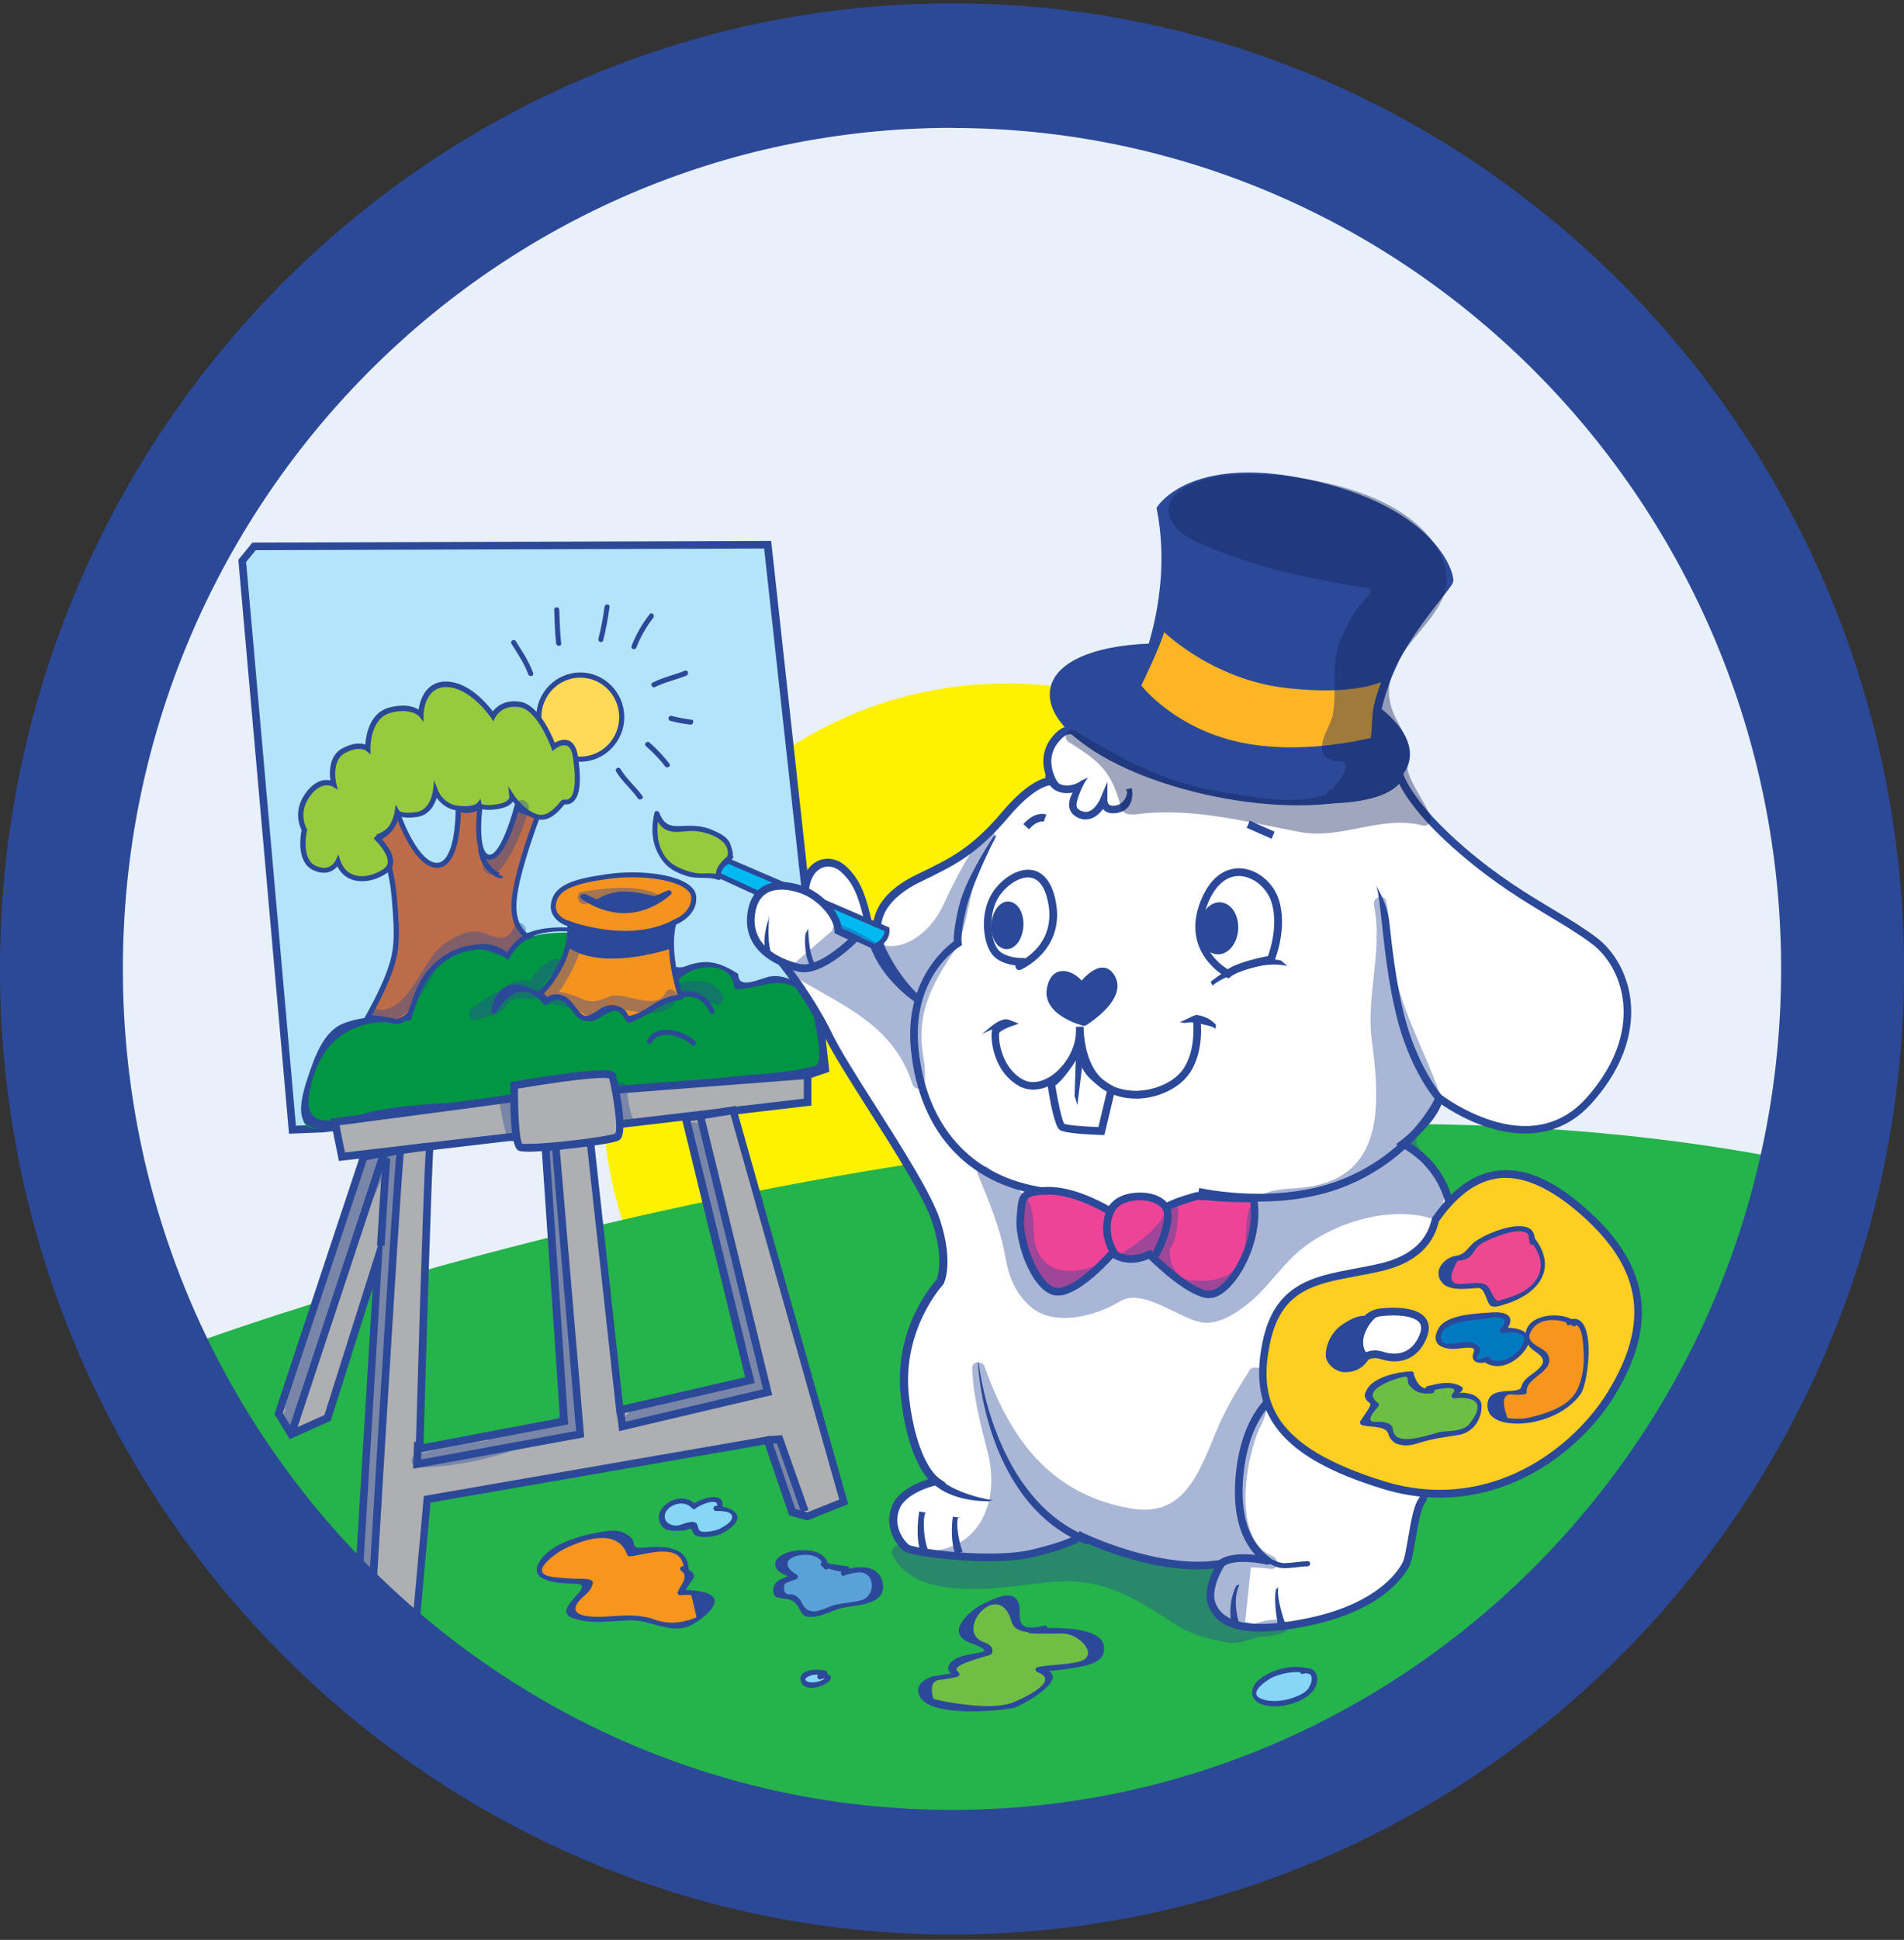 <svg width="218" height="222" viewBox="0 0 218 222" fill="none" xmlns="http://www.w3.org/2000/svg">
<rect x="0" y="0" width="218" height="222" fill="#333333" stroke="none"/>
<g clip-path="url(#clip0_7734_5391)">
<path d="M24.003 158.514C24.003 158.514 -4.724 110.565 17.62 68.206C39.963 25.846 73.332 15.844 89.582 11.432C105.832 7.019 151.969 12.314 151.969 12.314L171.41 28.199L182.727 38.789L194.914 53.792L201.588 73.207L207.972 96.151L210.584 113.507L200.428 139.688C200.428 139.688 198.106 141.747 197.236 142.629C196.365 143.512 24.003 158.514 24.003 158.514Z" fill="#E9F0F9"/>
<path d="M115.268 172.034C140.826 172.034 161.544 151.03 161.544 125.121C161.544 99.211 140.826 78.207 115.268 78.207C89.71 78.207 68.991 99.211 68.991 125.121C68.991 151.03 89.71 172.034 115.268 172.034Z" fill="#FFF200"/>
<path d="M22.413 153.655C22.413 153.655 121.362 116.884 203.48 132.475C203.48 132.475 188.681 187.189 164.597 197.191C140.513 207.193 114.978 214.547 111.206 213.664C107.433 212.782 98.148 213.37 92.344 212.488C86.541 211.605 81.318 210.428 74.934 208.663C68.55 206.898 57.814 204.545 52.301 199.838C46.788 195.132 44.756 193.955 38.663 187.484C32.569 181.012 22.703 163.95 22.413 153.655Z" fill="#25B34B"/>
<path d="M36.969 129.133L33.487 129.286L27.741 64.205L29.088 62.534L87.9 62.346L94.481 122.355L92.473 123.038L36.969 129.133Z" fill="#B3E4FA"/>
<path d="M33.092 129.745L27.288 64.064L28.89 62.099L88.294 61.899L94.956 122.65L92.612 123.45L37.026 129.58L33.103 129.745H33.092ZM28.182 64.346L33.881 128.827L36.945 128.698L92.414 122.591L93.993 122.038L87.493 62.77L29.285 62.958L28.17 64.323L28.182 64.346Z" fill="#2B4998"/>
<path d="M71.185 82.067C71.185 84.726 69.061 86.879 66.438 86.879C63.815 86.879 61.69 84.726 61.69 82.067C61.69 79.407 63.815 77.254 66.438 77.254C69.061 77.254 71.185 79.407 71.185 82.067Z" fill="#FFDA56"/>
<path d="M66.438 87.173C63.664 87.173 61.4 84.879 61.4 82.067C61.4 79.254 63.664 76.96 66.438 76.96C69.212 76.96 71.475 79.254 71.475 82.067C71.475 84.879 69.212 87.173 66.438 87.173ZM66.438 77.548C63.977 77.548 61.981 79.572 61.981 82.067C61.981 84.561 63.977 86.585 66.438 86.585C68.898 86.585 70.895 84.561 70.895 82.067C70.895 79.572 68.898 77.548 66.438 77.548Z" fill="#2B4998"/>
<path d="M93.04 114.272C92.262 112.919 89.79 112.13 88.339 112.013C87.225 111.895 85.101 113.26 84.323 112.919C83.987 112.801 84.579 111.966 84.242 111.624C83.685 111.177 82.095 110.436 81.317 110.318C79.982 110.095 78.195 110.659 77.522 111.907C76.291 109.189 70.488 107.047 67.702 106.812C65.358 106.694 58.881 106.247 58.103 109.412C55.875 107.6 53.194 108.389 50.965 109.753C47.843 111.566 47.39 113.26 46.833 116.543C44.152 116.543 41.703 115.978 39.358 117.449C36.677 118.92 35.458 123.109 34.89 126.05C34.669 127.297 34.333 128.427 35.331 128.992C36.445 129.557 38.673 128.545 39.799 128.203C42.922 127.18 46.729 127.015 49.967 126.897C62.247 126.45 75.734 124.379 86.366 123.297C88.362 123.097 94.468 122.355 94.294 121.92C93.261 119.367 94.41 115.484 92.843 113.789" fill="#009644"/>
<path d="M93.249 114.06C92.077 112.813 90.104 111.471 88.27 111.73C87.132 111.895 84.637 113.307 84.532 111.624C84.532 111.518 84.486 111.424 84.393 111.365C82.281 110.059 80.772 109.695 78.427 110.601C76.744 111.26 74.295 108.624 72.682 107.871C69.536 106.412 61.876 104.906 58.962 107.694C57.384 109.212 55.654 107.565 53.716 108.224C50.791 109.224 48.447 110.612 47.205 113.554C45.777 116.919 42.249 115.872 39.208 117.166C36.979 118.119 35.981 121.12 35.273 123.203C33.439 128.556 34.658 130.239 39.881 128.451C44.953 126.709 50.907 127.168 56.188 126.803C62.456 126.38 68.701 125.603 74.933 124.862C79.449 124.32 83.964 123.838 88.479 123.309C90.231 123.097 93.121 123.261 94.503 122.085C94.584 122.014 94.607 121.897 94.572 121.802C93.853 119.014 94.537 116.131 93.098 113.601C92.912 113.272 92.413 113.566 92.599 113.895C92.46 113.648 94.758 121.555 93.342 121.967C90.545 122.767 87.457 122.85 84.579 123.144C77.22 123.92 69.873 124.909 62.514 125.662C56.107 126.309 49.364 125.897 43.05 127.109C40.461 127.603 34.263 130.451 35.47 124.768C36.863 118.225 40.844 116.602 46.845 116.802C46.961 116.802 47.1 116.708 47.123 116.59C47.971 112.048 52.033 106.259 57.964 109.636C58.092 109.706 58.289 109.683 58.359 109.53C61.237 103.376 74.783 108.141 77.278 112.024C77.382 112.177 77.603 112.224 77.731 112.083C79.669 110.083 83.836 110.106 84.045 112.895C84.056 113.048 84.173 113.189 84.335 113.189C87.736 113.13 89.593 111.012 92.843 114.448C93.098 114.719 93.516 114.307 93.249 114.036V114.06Z" fill="#2B4998"/>
<path d="M74.644 119.296C75.514 117.696 78.184 118.625 79.205 119.579C79.484 119.837 79.89 119.426 79.611 119.167C78.311 117.943 75.201 117.013 74.133 119.002C73.959 119.331 74.458 119.637 74.632 119.296H74.644Z" fill="#2B4998"/>
<path d="M81.793 115.601C80.528 112.86 77.638 112.919 75.143 114.59C74.4 115.084 72.589 116.425 71.846 116.084C69.734 115.107 72.392 115.825 70.013 115.237C69.699 115.154 68.829 115.649 68.945 115.601C66.716 116.484 66.124 115.119 64.94 113.989C64.325 113.401 63.931 113.566 63.199 113.672C61.841 113.884 61.563 113.436 60.309 112.942C58.034 112.048 56.444 113.613 56.258 115.743C56.224 116.119 56.804 116.119 56.839 115.743C58.649 113.036 60.46 112.766 62.259 114.931C62.364 115.048 62.561 115.037 62.665 114.931C65.138 112.613 66.02 118.049 68.318 116.649C73.506 113.483 70.442 117.731 72.462 116.931C74.725 116.037 79.31 111.613 81.283 115.896C81.445 116.237 81.944 115.943 81.782 115.601H81.793Z" fill="#2B4998"/>
<path d="M77.15 105.588C77.15 105.588 79.588 104.706 79.425 102.623C79.263 100.528 73.842 99.705 69.548 100.317C65.265 100.917 63.64 101.693 63.361 103.447C63.083 105.2 65.265 105.753 65.265 105.753C65.265 105.753 65.427 108.012 64.232 110.377C63.036 112.742 61.841 113.672 61.841 113.672L62.595 114.495C62.595 114.495 63.408 113.719 64.499 114.272C65.59 114.825 66.147 116.719 67.25 116.543C68.352 116.366 69.165 114.99 70.523 115.378C71.881 115.766 71.393 116.59 72.101 116.531C72.809 116.472 73.622 116.037 75.084 115.095C76.547 114.166 77.963 114.107 77.963 114.107C77.963 114.107 76.222 109.106 77.15 105.576V105.588Z" fill="#F5931F"/>
<path d="M67.111 116.849C66.402 116.849 65.915 116.225 65.451 115.613C65.114 115.19 64.778 114.742 64.371 114.542C64.151 114.437 63.93 114.378 63.71 114.378C63.176 114.378 62.804 114.719 62.793 114.719C62.677 114.825 62.491 114.825 62.386 114.707L61.632 113.884C61.574 113.825 61.551 113.742 61.551 113.66C61.551 113.578 61.597 113.507 61.667 113.448C61.667 113.448 62.828 112.507 63.977 110.248C64.917 108.389 64.986 106.576 64.986 105.988C64.127 105.706 62.862 104.882 63.083 103.411C63.408 101.282 65.602 100.587 69.513 100.034C70.442 99.905 71.405 99.834 72.403 99.834C75.932 99.834 79.565 100.693 79.716 102.611C79.866 104.611 77.951 105.576 77.394 105.823C76.582 109.212 78.218 113.989 78.241 114.036C78.276 114.119 78.265 114.225 78.207 114.295C78.16 114.378 78.067 114.425 77.975 114.425C77.963 114.425 76.617 114.495 75.247 115.366C73.761 116.319 72.914 116.778 72.125 116.837H72.043C71.614 116.837 71.463 116.555 71.347 116.343C71.219 116.107 71.08 115.849 70.453 115.66C69.792 115.472 69.223 115.813 68.643 116.202C68.225 116.472 67.807 116.755 67.308 116.837C67.238 116.837 67.18 116.849 67.122 116.849H67.111ZM63.71 113.789C64.023 113.789 64.325 113.872 64.627 114.013C65.137 114.272 65.532 114.766 65.903 115.248C66.333 115.801 66.727 116.343 67.203 116.249C67.575 116.19 67.935 115.954 68.318 115.707C68.805 115.378 69.362 115.013 70.047 115.013C70.233 115.013 70.418 115.037 70.604 115.095C71.475 115.343 71.707 115.778 71.858 116.06C71.951 116.237 71.951 116.237 72.032 116.237C72.728 116.178 73.552 115.731 74.922 114.848C75.99 114.166 77.023 113.931 77.568 113.848C77.185 112.636 76.059 108.565 76.86 105.506C76.883 105.412 76.953 105.341 77.046 105.306C77.069 105.306 79.275 104.47 79.135 102.635C79.031 101.364 76.141 100.399 72.403 100.399C71.44 100.399 70.488 100.458 69.594 100.587C65.393 101.176 63.895 101.905 63.652 103.482C63.419 104.953 65.253 105.435 65.335 105.459C65.451 105.494 65.543 105.6 65.555 105.718C65.555 105.812 65.706 108.083 64.499 110.495C63.594 112.295 62.688 113.283 62.27 113.684L62.653 114.095C62.874 113.954 63.257 113.778 63.721 113.778L63.71 113.789Z" fill="#2B4998"/>
<path d="M66.728 102.611C66.728 102.611 68.957 104.317 71.777 104.211C74.598 104.105 76.606 102.176 76.606 102.176L74.981 102.894C74.981 102.894 72.648 102.235 71.069 102.341C69.491 102.446 68.353 103.27 68.353 103.27L66.937 102.611H66.717H66.728Z" fill="#2B4998"/>
<path d="M71.51 104.506C68.748 104.506 66.647 102.917 66.554 102.846C66.45 102.776 66.415 102.635 66.45 102.517C66.484 102.399 66.6 102.317 66.728 102.317H66.949C66.949 102.317 67.03 102.317 67.065 102.341L68.33 102.929C68.701 102.694 69.723 102.129 71.046 102.035C72.474 101.94 74.481 102.435 74.946 102.564L76.478 101.893C76.606 101.835 76.757 101.893 76.838 101.999C76.919 102.117 76.896 102.282 76.791 102.376C76.71 102.458 74.667 104.376 71.777 104.494C71.684 104.494 71.591 104.494 71.499 104.494L71.51 104.506ZM68.748 103.364C69.572 103.682 70.616 103.953 71.754 103.905C72.891 103.858 73.901 103.505 74.679 103.105C74.075 102.952 72.323 102.541 71.081 102.623C70.001 102.694 69.142 103.129 68.748 103.352V103.364Z" fill="#2B4998"/>
<path d="M65.265 105.753C65.265 105.753 72.043 108.283 77.15 105.588C77.15 105.588 76.558 107.188 76.767 108.283C76.767 108.283 69.281 110.871 65.265 108.224V105.753Z" fill="#2B4998"/>
<path d="M70.105 109.706C68.039 109.706 66.356 109.295 65.114 108.471L64.986 108.389V105.329L65.381 105.47C65.381 105.47 68.26 106.529 71.591 106.529C73.68 106.529 75.514 106.118 77.023 105.317L77.696 104.964L77.429 105.682C77.429 105.682 76.86 107.212 77.058 108.212L77.104 108.459L76.86 108.541C76.721 108.589 73.494 109.695 70.105 109.695V109.706ZM65.555 108.059C66.692 108.765 68.225 109.118 70.105 109.118C72.902 109.118 75.653 108.33 76.442 108.071C76.384 107.412 76.523 106.659 76.663 106.141C75.189 106.788 73.483 107.118 71.567 107.118C68.828 107.118 66.449 106.447 65.543 106.153V108.059H65.555Z" fill="#2B4998"/>
<path d="M60.437 107.177C60.437 107.177 58.533 106.353 58.858 102.941C59.183 99.528 61.516 93.48 61.516 93.48C61.516 93.48 60.483 93.045 59.775 92.821C59.067 92.598 59.229 92.056 59.229 92.056C59.229 92.056 57.651 98.434 55.921 98.105C54.18 97.775 54.946 92.327 54.946 92.327C54.946 92.327 53.426 93.21 52.451 92.492C52.451 92.492 52.555 99.034 50.014 99.034C47.472 99.034 45.452 92.927 45.452 92.927C45.452 92.927 45.231 94.022 44.64 94.857C44.048 95.681 43.177 95.951 43.177 95.951C43.177 95.951 44.698 97.881 45.127 102.717C45.556 107.553 45.394 108.989 44.535 111.354C43.665 113.719 42.098 116.413 42.098 116.413C42.098 116.413 44.431 116.637 45.348 116.908C45.348 116.908 46.601 116.743 47.031 115.754C47.46 114.766 47.901 112.46 49.688 110.695C51.476 108.93 53.217 108.436 55.062 108.33C56.908 108.224 58.103 109.412 58.103 109.412C58.103 109.412 59.183 107.565 60.437 107.177Z" fill="#BD6C4A"/>
<path d="M45.336 117.213L45.278 117.19C44.396 116.931 42.098 116.708 42.075 116.708L41.622 116.66L41.854 116.26C41.854 116.26 43.421 113.554 44.268 111.248C45.104 108.965 45.278 107.577 44.849 102.741C44.431 98.069 42.968 96.151 42.957 96.128L42.702 95.798L43.096 95.669C43.096 95.669 43.885 95.41 44.419 94.68C44.977 93.916 45.185 92.88 45.185 92.868L45.394 91.786L45.742 92.833C46.288 94.48 48.11 98.74 50.025 98.74C50.339 98.74 50.617 98.611 50.873 98.352C52.231 96.951 52.173 92.539 52.173 92.492V91.904L52.637 92.245C52.834 92.398 53.101 92.468 53.403 92.468C54.111 92.468 54.819 92.068 54.819 92.056L55.33 91.762L55.248 92.362C55.016 94.045 54.889 97.599 55.991 97.81C56.943 97.975 58.231 94.892 58.963 91.998V91.962L59.532 92.115L59.369 92.08L59.532 92.127C59.508 92.233 59.532 92.421 59.88 92.539C60.588 92.763 61.597 93.186 61.644 93.21L61.899 93.316L61.795 93.586C61.772 93.645 59.473 99.634 59.16 102.964C58.858 106.094 60.495 106.871 60.565 106.906L61.273 107.224L60.53 107.459C59.404 107.8 58.371 109.542 58.359 109.565L58.173 109.883L57.907 109.624C57.907 109.624 56.781 108.518 55.086 108.624C53.577 108.718 51.778 109.059 49.898 110.907C48.563 112.224 47.994 113.895 47.623 115.001C47.507 115.343 47.402 115.637 47.309 115.872C46.81 117.002 45.452 117.19 45.394 117.202H45.336V117.213ZM42.574 116.178C43.282 116.249 44.651 116.413 45.371 116.613C45.592 116.566 46.462 116.355 46.776 115.637C46.868 115.425 46.961 115.143 47.077 114.813C47.472 113.648 48.064 111.895 49.503 110.483C51.523 108.494 53.45 108.13 55.063 108.036C56.514 107.953 57.581 108.612 58.057 108.965C58.371 108.494 59.044 107.588 59.856 107.118C59.264 106.612 58.348 105.412 58.591 102.905C58.882 99.87 60.704 94.857 61.168 93.633C60.82 93.492 60.193 93.233 59.717 93.092C59.555 93.045 59.427 92.974 59.334 92.904C58.8 94.775 57.477 98.693 55.898 98.375C54.239 98.058 54.471 94.269 54.622 92.798C54.134 92.986 53.345 93.151 52.765 92.951C52.741 94.186 52.556 97.457 51.302 98.752C50.942 99.128 50.513 99.317 50.037 99.317C47.89 99.317 46.184 95.563 45.51 93.845C45.371 94.21 45.174 94.633 44.907 95.022C44.501 95.587 43.978 95.904 43.642 96.081C44.083 96.81 45.104 98.846 45.441 102.694C45.882 107.647 45.696 109.083 44.826 111.46C44.152 113.283 43.061 115.331 42.585 116.166L42.574 116.178Z" fill="#2B4998"/>
<path d="M57.292 100.505C57.292 100.505 57.245 100.505 57.234 100.505C56.746 100.446 54.935 99.469 54.727 97.034L55.307 96.987C55.493 99.163 57.129 99.917 57.303 99.928C57.245 99.928 57.118 99.975 57.071 100.105L57.617 100.293C57.617 100.293 57.535 100.517 57.292 100.517V100.505Z" fill="#2B4998"/>
<path d="M64.557 91.774C64.314 91.739 63.199 93.916 61.516 93.48C59.833 93.045 58.591 91.115 58.591 91.115C58.591 91.115 58.754 92.056 56.85 92.327C54.947 92.598 54.842 92.056 54.842 92.056C54.842 92.056 54.413 92.715 52.451 92.504C50.49 92.292 49.851 90.527 49.851 90.527C49.851 90.527 49.584 92.951 47.681 93.221C45.777 93.492 45.452 92.951 45.452 92.951C45.452 92.951 45.232 94.539 44.199 95.257C43.166 95.975 42.945 95.751 42.945 95.751C42.945 95.751 45.928 98.446 44.025 99.717C42.121 100.987 39.463 101.034 38.651 98.563C38.651 98.563 37.896 100.27 35.935 99.328C33.973 98.387 34.797 94.986 34.797 94.986C34.797 94.986 33.66 93.057 35.18 90.974C36.701 88.891 38.163 89.762 38.163 89.762C38.163 89.762 37.455 86.903 39.301 85.914C41.146 84.926 42.063 85.691 42.063 85.691C42.063 85.691 41.959 82.008 44.559 81.29C47.159 80.572 48.145 81.784 48.145 81.784C48.145 81.784 48.203 78.207 51.128 78.313C54.053 78.419 56.386 81.937 56.386 81.937C56.386 81.937 57.199 80.231 59.474 80.619C61.748 81.008 63.327 85.456 63.327 85.456C63.327 85.456 65.393 83.808 65.823 86.55C66.252 89.303 66.206 91.998 64.522 91.774H64.557Z" fill="#97CA3D"/>
<path d="M41.425 100.846C40.16 100.846 39.162 100.234 38.628 99.152C38.338 99.493 37.839 99.881 37.072 99.881C36.689 99.881 36.272 99.775 35.854 99.575C33.904 98.646 34.403 95.645 34.531 95.01C34.298 94.551 33.556 92.739 34.983 90.774C36.121 89.209 37.235 89.186 37.827 89.303C37.699 88.385 37.664 86.456 39.208 85.632C39.881 85.279 40.508 85.091 41.088 85.091C41.402 85.091 41.645 85.138 41.831 85.208C41.901 84.138 42.295 81.608 44.524 80.984C45.093 80.831 45.638 80.749 46.137 80.749C46.985 80.749 47.577 80.984 47.936 81.196C48.122 79.855 48.911 77.995 51.035 77.995H51.175C53.682 78.09 55.725 80.49 56.421 81.408C56.781 80.949 57.535 80.255 58.87 80.255C59.091 80.255 59.323 80.278 59.566 80.314C61.621 80.655 63.083 83.914 63.513 84.997C63.78 84.844 64.186 84.655 64.615 84.655C65.184 84.655 65.915 84.973 66.159 86.491C66.565 89.091 66.449 90.809 65.788 91.586C65.498 91.927 65.126 92.092 64.639 92.056C64.581 92.115 64.499 92.21 64.43 92.292C63.977 92.821 63.141 93.81 61.992 93.81C61.818 93.81 61.644 93.786 61.47 93.739C60.228 93.41 59.218 92.351 58.719 91.727C58.719 91.727 58.708 91.751 58.696 91.762C58.394 92.186 57.791 92.468 56.92 92.598C56.56 92.645 56.224 92.68 55.945 92.68C55.376 92.68 55.04 92.574 54.854 92.445C54.517 92.668 53.844 92.927 52.463 92.774C51.175 92.633 50.409 91.88 50.002 91.303C49.747 92.115 49.144 93.28 47.762 93.492C46.787 93.633 46.056 93.551 45.696 93.41C45.545 93.975 45.197 94.939 44.42 95.481C44.118 95.692 43.851 95.845 43.63 95.939C44.187 96.54 45.093 97.681 45.011 98.716C44.977 99.222 44.721 99.634 44.257 99.94C43.387 100.528 42.388 100.846 41.471 100.846H41.425ZM38.732 97.751L38.964 98.457C39.347 99.622 40.23 100.27 41.425 100.27C42.226 100.27 43.12 99.975 43.897 99.458C44.211 99.246 44.373 98.999 44.396 98.681C44.478 97.528 42.795 95.987 42.783 95.963L43.166 95.528L43.096 95.481C43.096 95.481 43.41 95.457 44.06 95.01C44.965 94.374 45.186 92.915 45.186 92.904L45.302 92.08L45.719 92.798C45.719 92.798 45.94 93.01 46.729 93.01C46.996 93.01 47.31 92.986 47.646 92.939C49.306 92.704 49.561 90.527 49.573 90.503L49.712 89.303L50.142 90.433C50.165 90.503 50.757 92.033 52.51 92.221C54.181 92.409 54.622 91.903 54.634 91.903L55.017 91.409L55.144 92.01C55.144 92.01 55.307 92.127 55.934 92.127C56.189 92.127 56.491 92.104 56.827 92.056C58.058 91.88 58.336 91.409 58.313 91.174L58.185 89.974L58.835 90.974C58.835 90.974 60.042 92.81 61.598 93.21C62.608 93.48 63.501 92.504 63.977 91.951C64.233 91.645 64.36 91.504 64.558 91.504C64.65 91.504 64.697 91.515 64.755 91.515C64.999 91.515 65.184 91.433 65.347 91.245C65.869 90.621 65.962 88.974 65.591 86.62C65.451 85.726 65.126 85.279 64.627 85.279C64.128 85.279 63.571 85.703 63.571 85.703L63.258 85.961L63.118 85.573C63.118 85.573 61.575 81.278 59.497 80.925C59.288 80.89 59.091 80.878 58.893 80.878C57.326 80.878 56.734 82.043 56.711 82.09L56.491 82.549L56.212 82.126C56.212 82.126 53.926 78.725 51.175 78.631H51.059C48.586 78.631 48.494 81.678 48.494 81.808V82.608L47.983 81.984C47.96 81.961 47.449 81.373 46.161 81.373C45.708 81.373 45.22 81.443 44.698 81.584C42.342 82.231 42.412 85.656 42.412 85.691L42.435 86.338L41.936 85.926C41.936 85.926 41.657 85.703 41.1 85.703C40.612 85.703 40.079 85.856 39.498 86.173C37.873 87.044 38.5 89.668 38.5 89.691L38.674 90.374L38.071 90.009C38.071 90.009 37.815 89.868 37.432 89.868C36.747 89.868 36.074 90.303 35.471 91.139C34.09 93.033 35.064 94.751 35.111 94.833L35.169 94.939L35.146 95.057C35.146 95.057 34.414 98.246 36.121 99.069C36.469 99.234 36.794 99.317 37.096 99.317C38.036 99.317 38.43 98.469 38.442 98.434L38.755 97.763L38.732 97.751Z" fill="#2B4998"/>
<path d="M83.605 98.105C82.897 98.658 82.084 99.422 82.305 100.411C81.713 100.081 80.842 100.305 80.134 100.246C79.101 100.14 77.801 99.811 76.93 99.14C74.981 97.657 74.597 95.351 75.189 93.092C76.106 95.892 77.743 94.469 79.96 94.857C80.935 95.022 82.188 95.41 82.885 96.128C83.268 96.457 83.535 96.787 83.639 97.34C83.697 97.61 83.419 98.222 83.639 98.058" fill="#97CA3D"/>
<path d="M83.395 97.893C82.548 98.599 81.944 99.258 82.014 100.411C82.141 100.317 82.258 100.223 82.385 100.128C81.782 99.917 81.225 99.928 80.575 99.964C79.518 100.011 78.404 99.634 77.476 99.163C75.293 98.034 74.98 95.328 75.479 93.186H74.922C75.352 94.304 75.874 95.057 77.104 95.186C77.777 95.257 78.497 95.104 79.17 95.092C80.563 95.069 83.685 95.916 83.302 97.928C83.279 98.058 83.314 98.187 83.442 98.257C83.465 98.269 83.499 98.293 83.523 98.305C83.848 98.493 84.138 97.987 83.813 97.799C84.126 97.987 83.581 96.434 83.499 96.316C83.024 95.61 82.141 95.222 81.399 94.916C80.575 94.586 79.669 94.48 78.799 94.504C77.255 94.528 76.187 94.845 75.491 93.021C75.398 92.774 75.003 92.716 74.934 93.021C74.458 95.081 74.655 97.01 76.001 98.669C76.675 99.505 77.661 99.94 78.648 100.258C79.832 100.634 81.097 100.281 82.234 100.693C82.409 100.752 82.617 100.587 82.606 100.411C82.548 99.328 83.163 98.858 83.825 98.305C84.115 98.069 83.697 97.657 83.418 97.893H83.395Z" fill="#2B4998"/>
<path d="M70.546 88.291C71.231 89.444 72.276 90.291 73.042 91.374C73.262 91.68 73.761 91.374 73.541 91.08C72.775 89.997 71.719 89.15 71.045 87.997C70.848 87.668 70.349 87.962 70.546 88.291Z" fill="#2B4998"/>
<path d="M73.959 85.385C74.748 86.091 75.502 86.844 76.141 87.691C76.361 87.985 76.872 87.691 76.64 87.397C75.967 86.503 75.201 85.714 74.365 84.973C74.086 84.726 73.668 85.138 73.959 85.385Z" fill="#2B4998"/>
<path d="M76.745 82.49C77.499 82.702 78.254 82.82 79.02 82.926C79.38 82.973 79.542 82.408 79.171 82.361C78.405 82.255 77.639 82.126 76.896 81.925C76.536 81.831 76.385 82.396 76.745 82.49Z" fill="#2B4998"/>
<path d="M75.015 78.619C76.153 78.043 77.406 77.795 78.578 77.325C78.927 77.184 78.776 76.619 78.427 76.76C77.197 77.242 75.909 77.513 74.725 78.113C74.388 78.278 74.678 78.796 75.015 78.619Z" fill="#2B4998"/>
<path d="M72.868 74.089C73.344 72.853 73.994 71.736 74.795 70.7C75.027 70.406 74.621 69.982 74.388 70.288C73.518 71.406 72.81 72.606 72.311 73.936C72.172 74.289 72.74 74.442 72.868 74.089Z" fill="#2B4998"/>
<path d="M69.212 69.453C69.049 70.688 68.817 71.912 68.515 73.112C68.422 73.477 68.98 73.642 69.072 73.265C69.386 72.006 69.618 70.736 69.792 69.453C69.838 69.076 69.258 69.088 69.212 69.453Z" fill="#2B4998"/>
<path d="M63.454 69.782C63.501 71.065 63.524 72.359 63.675 73.63C63.721 74.007 64.302 74.007 64.255 73.63C64.104 72.347 64.093 71.065 64.035 69.782C64.023 69.406 63.443 69.406 63.454 69.782Z" fill="#2B4998"/>
<path d="M58.557 73.665C59.253 74.807 60.031 75.889 60.484 77.172C60.611 77.525 61.169 77.372 61.041 77.019C60.577 75.689 59.787 74.56 59.056 73.371C58.859 73.053 58.36 73.348 58.557 73.665Z" fill="#2B4998"/>
<path d="M105.088 114.389C105.088 114.389 100.527 111.424 99.668 106.906C98.798 102.399 98.043 100.799 96.523 99.422C95.002 98.046 92.449 98.599 92.124 101.893L89.245 109.812C89.245 109.812 92.611 113.884 94.828 118.508C97.056 123.132 105.576 134.899 107.143 139.746C108.721 144.583 107.572 146.736 107.572 146.736C107.572 146.736 102.686 151.866 103.556 159.809C104.427 167.751 107.131 169.516 107.131 169.516C107.131 169.516 103.359 170.304 102.489 172.552C101.618 174.799 103.069 176.67 103.742 177.164C104.415 177.658 113.411 178.929 118.251 177.753C123.091 176.576 123.671 175.788 123.671 175.788C123.671 175.788 132.666 180.2 139.828 178.929C139.828 178.929 137.994 181.671 138.76 183.636C139.526 185.601 141.952 187.26 149.879 185.601C157.807 183.93 160.418 180.212 160.999 178.929C161.579 177.647 161.869 172.846 162.833 171.669C163.796 170.493 166.117 138.817 166.117 138.817C166.117 138.817 165.827 133.722 160.604 130.874C160.604 130.874 164.283 128.133 164.759 125.674C164.759 125.674 175.008 133.616 181.879 125.968C188.751 118.32 186.522 110.671 182.46 107.635C178.397 104.6 173.662 102.729 167.371 97.34C161.08 91.951 160.209 88.715 160.209 88.715C160.209 88.715 159.536 92.539 146.374 91.268C133.224 89.997 123.253 84.008 123.253 84.008C123.253 84.008 122.29 82.632 120.642 84.796C118.993 86.962 120.444 89.409 120.444 89.409C120.444 89.409 118.61 89.021 115.024 93.233C111.437 97.446 109.023 98.622 105.158 100.493C101.293 102.352 99.157 105.2 101.003 108.93C102.848 112.66 105.042 114.401 105.042 114.401L105.088 114.389Z" fill="white"/>
<path d="M144.331 186.719C141.093 186.719 139.143 185.766 138.377 183.801C137.797 182.318 138.493 180.518 139.015 179.494C138.389 179.565 137.739 179.6 137.065 179.6C131.146 179.6 125.064 176.917 123.752 176.305C123.242 176.658 121.884 177.329 118.378 178.176C117.02 178.506 115.268 178.67 113.155 178.67C109.163 178.67 104.183 178 103.51 177.517C102.651 176.894 101.165 174.811 102.106 172.387C102.802 170.587 105.077 169.657 106.284 169.281C105.379 168.245 103.777 165.633 103.139 159.844C102.291 152.137 106.667 147.077 107.224 146.465C107.352 146.148 108.106 144.065 106.737 139.864C105.82 137.052 102.431 131.71 99.436 127.003C97.347 123.709 95.362 120.602 94.445 118.696C92.275 114.178 88.943 110.13 88.909 110.095L88.746 109.895L91.694 101.787C91.973 99.187 93.528 98.269 94.77 98.269C95.501 98.269 96.221 98.563 96.801 99.081C98.38 100.505 99.146 102.188 99.947 106.082C99.97 105.6 100.051 105.117 100.214 104.647C100.829 102.846 102.442 101.293 105.019 100.058C108.872 98.199 111.205 97.081 114.745 92.915C117.206 90.009 118.912 89.197 119.829 88.997C119.469 88.068 119.04 86.22 120.34 84.502C121.036 83.585 121.744 83.114 122.441 83.114C122.986 83.114 123.393 83.42 123.59 83.643C124.472 84.161 134.117 89.609 146.467 90.797C148.231 90.974 149.868 91.056 151.33 91.056C159.142 91.056 159.826 88.621 159.826 88.597L160.221 86.938L160.662 88.574C160.662 88.574 161.614 91.774 167.684 96.987C171.561 100.317 174.857 102.293 177.759 104.035C179.523 105.094 181.195 106.094 182.75 107.259C184.932 108.895 186.418 111.648 186.708 114.637C186.975 117.366 186.418 121.602 182.239 126.25C180.173 128.556 177.608 129.721 174.614 129.721C170.307 129.721 166.408 127.321 165.038 126.38C164.353 128.215 162.368 130.016 161.417 130.804C166.245 133.769 166.57 138.57 166.582 138.782C166.036 146.3 164.167 170.74 163.192 171.94C162.693 172.552 162.357 174.552 162.078 176.152C161.858 177.423 161.672 178.529 161.417 179.094C161.034 179.929 158.701 184.177 149.984 186.013C147.802 186.472 145.898 186.707 144.331 186.707V186.719ZM140.78 178.317L140.199 179.176C140.199 179.176 138.505 181.753 139.178 183.471C140.141 185.907 143.681 186.448 149.81 185.165C158.294 183.389 160.407 179.212 160.627 178.741C160.836 178.27 161.022 177.176 161.219 176.023C161.544 174.128 161.869 172.175 162.519 171.387C163.192 170.198 164.794 151.242 165.711 138.793C165.711 138.793 165.351 133.957 160.43 131.275L159.826 130.945L160.384 130.533C160.384 130.533 163.924 127.862 164.376 125.603L164.516 124.909L165.073 125.332C165.073 125.332 169.692 128.862 174.625 128.862C177.364 128.862 179.709 127.792 181.601 125.685C185.559 121.273 186.093 117.308 185.849 114.754C185.582 112.013 184.236 109.495 182.251 108C180.73 106.859 179.082 105.87 177.33 104.823C174.393 103.058 171.074 101.058 167.139 97.681C162.624 93.81 160.848 91.021 160.198 89.691C159.374 90.633 157.169 91.962 151.342 91.962C149.856 91.962 148.185 91.868 146.397 91.704C133.293 90.433 123.195 84.444 123.102 84.385L122.975 84.267C122.975 84.267 122.789 84.02 122.476 84.02C122.081 84.02 121.582 84.397 121.071 85.067C119.632 86.95 120.851 89.091 120.909 89.186L121.408 90.044L120.444 89.844C120.096 89.844 118.425 90.021 115.453 93.527C111.797 97.834 109.267 99.046 105.448 100.893C103.127 102.011 101.618 103.423 101.084 104.976C100.69 106.129 100.829 107.4 101.49 108.73C103.266 112.33 105.39 114.036 105.402 114.048L104.903 114.766C104.706 114.637 100.179 111.636 99.285 107C98.38 102.329 97.625 100.987 96.279 99.764C95.861 99.387 95.339 99.175 94.828 99.175C93.888 99.175 92.808 99.905 92.611 101.952L92.588 102.058L89.802 109.742C90.499 110.624 93.342 114.284 95.292 118.32C96.186 120.179 98.148 123.273 100.225 126.533C103.255 131.286 106.679 136.687 107.63 139.605C109.244 144.571 108.083 146.842 108.037 146.936L107.967 147.03C107.967 147.03 103.231 152.113 104.067 159.75C104.891 167.316 107.422 169.116 107.456 169.139L108.315 169.728L107.305 169.94C107.305 169.94 103.754 170.704 102.976 172.705C102.164 174.811 103.661 176.494 104.079 176.799C104.497 177.047 108.78 177.788 113.213 177.788C115.256 177.788 116.939 177.635 118.228 177.317C122.65 176.246 123.393 175.529 123.416 175.493L123.636 175.199L123.938 175.387C124.008 175.423 130.798 178.717 137.123 178.717C138.075 178.717 138.992 178.647 139.828 178.494L140.838 178.317H140.78Z" fill="#2B4998"/>
<path d="M120.456 136.911C111.171 135.993 105.286 129.874 104.299 120.143C103.51 112.342 108.118 108.518 109.209 107.718C109.186 107.2 109.244 105.965 109.824 103.611C110.602 100.434 113.631 95.916 113.759 95.728L114.084 95.598C114.084 95.598 111.414 100.799 110.672 103.823C109.94 106.777 110.091 107.847 110.103 107.859L110.149 108.153L109.894 108.318C109.662 108.459 104.334 111.824 105.17 120.049C106.11 129.333 111.705 135.158 120.549 136.028L120.468 136.911H120.456Z" fill="#2B4998"/>
<path d="M144.099 137.511C140.222 137.511 137.344 136.852 137.123 136.805L137.32 135.946C137.413 135.969 146.467 138.029 154.081 134.793C160.778 131.945 163.68 126.921 164.271 125.756C163.563 124.885 161.161 121.614 159.826 115.99C158.944 112.319 158.526 108.494 158.224 105.706C157.992 103.564 157.806 101.882 157.528 101.258C157.853 102.011 158.828 103.317 159.083 105.612C159.385 108.377 159.803 112.166 160.673 115.778C162.171 122.05 165.084 125.356 165.119 125.391L165.304 125.603L165.188 125.862C165.072 126.121 162.322 132.239 154.417 135.605C150.924 137.087 147.198 137.511 144.099 137.511Z" fill="#2B4998"/>
<path d="M160.941 86.938C160.094 91.268 150.39 92.974 139.282 90.739C128.163 88.503 119.841 83.184 120.688 78.854C121.536 74.524 131.239 72.818 142.347 75.054C153.466 77.29 161.788 82.608 160.941 86.938Z" fill="#2B4998"/>
<path d="M148.649 92.162C145.643 92.162 142.463 91.833 139.19 91.174C133.758 90.08 128.813 88.232 125.261 85.961C121.582 83.608 119.806 81.055 120.259 78.772C120.874 75.595 125.749 73.63 132.98 73.63C135.986 73.63 139.166 73.96 142.439 74.618C147.871 75.713 152.816 77.56 156.368 79.831C160.047 82.184 161.823 84.738 161.37 87.02C160.755 90.197 155.88 92.162 148.649 92.162ZM132.968 74.501C126.294 74.501 121.628 76.242 121.106 78.937C120.735 80.819 122.418 83.102 125.726 85.208C129.196 87.421 134.036 89.233 139.364 90.303C142.579 90.951 145.701 91.28 148.649 91.28C155.335 91.28 159.989 89.538 160.511 86.844C160.883 84.973 159.2 82.678 155.892 80.572C152.421 78.36 147.581 76.548 142.254 75.477C139.039 74.83 135.916 74.501 132.968 74.501Z" fill="#2B4998"/>
<path d="M130.171 78.513C130.171 78.513 135.011 69.1 132.875 58.216C132.875 58.216 136.647 52.238 150.483 55.474C164.318 58.71 166.059 65.864 165.955 66.452C165.85 67.041 160.929 72.242 158.991 77.136C157.052 82.031 157.342 84.585 157.342 84.585C157.342 84.585 139.839 90.174 130.159 78.501L130.171 78.513Z" fill="#2B4998"/>
<path d="M147.744 86.373C142.439 86.373 135.022 85.055 129.834 78.796L129.648 78.572L129.788 78.313C129.834 78.219 134.523 68.9 132.457 58.31L132.422 58.133L132.515 57.98C132.62 57.816 135.069 54.074 142.962 54.074C145.271 54.074 147.836 54.403 150.587 55.051C164.446 58.298 166.558 65.546 166.396 66.535C166.349 66.817 166.071 67.182 165.096 68.417C163.459 70.488 160.732 73.971 159.408 77.313C157.551 82.02 157.795 84.526 157.795 84.549L157.83 84.914L157.493 85.02C157.319 85.079 153.176 86.373 147.755 86.373H147.744ZM130.681 78.443C135.649 84.255 142.683 85.491 147.744 85.491C152.189 85.491 155.822 84.573 156.901 84.267C156.901 83.373 157.041 80.914 158.596 76.984C159.966 73.512 162.751 69.971 164.411 67.864C164.933 67.206 165.467 66.511 165.537 66.347C165.537 66.347 164.376 59.181 150.378 55.91C147.685 55.286 145.19 54.956 142.95 54.956C136.415 54.956 133.85 57.686 133.339 58.334C135.185 68.147 131.447 76.831 130.681 78.454V78.443Z" fill="#2B4998"/>
<path d="M158.306 67.523C155.672 67.523 152.34 67.229 148.266 66.347C136.195 63.723 132.887 58.922 132.748 58.722L133.468 58.228C133.468 58.228 136.776 62.946 148.452 65.488C160.175 68.029 165.723 65.546 165.781 65.523L166.141 66.323C165.99 66.394 163.483 67.535 158.306 67.535V67.523Z" fill="#2B4998"/>
<path d="M133.061 71.5C133.061 71.5 138.679 77.313 147.454 78.301C156.228 79.29 159.002 77.148 159.002 77.148C159.002 77.148 157.633 80.102 157.563 82.361C157.482 84.667 157.319 84.808 157.319 84.808C157.319 84.808 149.067 87.079 141.441 85.279C133.816 83.479 130.183 78.525 130.183 78.525C130.183 78.525 132.957 72.842 133.073 71.5H133.061Z" fill="#FDB526"/>
<path d="M147.883 86.409C145.527 86.409 143.321 86.173 141.337 85.703C133.641 83.879 129.974 78.996 129.823 78.784L129.66 78.572L129.776 78.325C130.879 76.066 132.55 72.383 132.62 71.465L132.701 70.512L133.363 71.194C133.363 71.194 138.98 76.901 147.488 77.866C149.009 78.043 150.448 78.125 151.771 78.125C156.89 78.125 158.712 76.819 158.724 76.807L160.093 75.783L159.374 77.348C159.374 77.348 158.039 80.255 157.969 82.384C157.888 84.879 157.702 85.032 157.575 85.15L157.401 85.244C157.401 85.244 153.06 86.42 147.86 86.42L147.883 86.409ZM130.682 78.466C131.459 79.407 135.034 83.314 141.522 84.844C143.449 85.302 145.585 85.526 147.871 85.526C152.259 85.526 155.996 84.679 156.948 84.444C156.994 84.196 157.064 83.62 157.099 82.349C157.145 80.878 157.714 79.16 158.132 78.066C157.029 78.49 155.021 79.007 151.76 79.007C150.413 79.007 148.939 78.913 147.384 78.749C140.037 77.925 134.93 73.842 133.293 72.347C132.748 74.124 131.157 77.442 130.67 78.466H130.682Z" fill="#2B4998"/>
<path d="M124.333 93.786C124.008 93.786 123.671 93.704 123.335 93.527C122.696 93.21 122.499 92.727 122.429 92.374C122.336 91.821 122.534 91.221 122.812 90.703C122.499 90.762 122.139 90.786 121.744 90.739C120.061 90.539 119.667 88.832 119.644 88.762L120.491 88.574C120.491 88.574 120.769 89.739 121.837 89.868C123.044 90.009 123.799 89.327 123.81 89.327L124.588 88.974C124.089 89.503 123.16 91.586 123.265 92.245C123.288 92.386 123.358 92.586 123.694 92.751C124.043 92.927 124.379 92.963 124.693 92.845C125.482 92.551 125.946 91.456 125.958 91.445L126.793 89.456V91.609C126.793 91.609 126.793 91.927 127.014 92.092C127.223 92.257 127.594 92.221 127.873 92.151C129.045 91.868 129.347 90.139 128.732 90.386L129.579 90.186C129.765 90.998 129.683 92.621 128.07 92.998C127.397 93.151 126.863 93.08 126.468 92.763C126.399 92.704 126.341 92.645 126.283 92.586C125.993 92.986 125.563 93.433 124.994 93.645C124.774 93.727 124.542 93.774 124.31 93.774L124.333 93.786Z" fill="#2B4998"/>
<path d="M138.876 112.836L138.609 112.366C138.772 112.224 142.591 108.906 146.688 109.93L147.384 110.554C143.716 109.636 138.424 112.73 138.876 112.848V112.836Z" fill="#2B4998"/>
<path d="M140.675 111.966L140.419 111.836C140.419 111.836 135.092 109.083 137.471 103.105C138.771 99.846 140.768 99.364 141.847 99.364C143.797 99.364 145.747 100.893 146.409 102.917C147.465 106.2 145.979 109.836 145.909 109.989L145.817 110.212L145.584 110.248C144.575 110.424 141.754 111.048 140.907 111.777L140.686 111.966H140.675ZM141.847 100.246C140.361 100.246 139.096 101.376 138.272 103.435C136.438 108.024 139.653 110.365 140.57 110.918C141.777 110.106 144.331 109.577 145.178 109.412C145.468 108.612 146.385 105.718 145.561 103.188C145.027 101.54 143.391 100.246 141.835 100.246H141.847Z" fill="#2B4998"/>
<path d="M116.696 111.012C116.556 111.012 116.417 110.942 116.336 110.812C116.266 110.707 116.254 110.589 116.278 110.483C115.512 110.389 114.467 110.13 113.759 109.412C112.587 108.224 112.03 104.517 113.713 102.035C114.525 100.823 116.127 99.528 117.717 99.528C118.645 99.528 120.305 100.011 120.897 103.235C121.919 108.812 116.916 110.954 116.87 110.977C116.812 111.001 116.765 111.012 116.707 111.012H116.696ZM117.183 109.636C117.253 109.636 117.322 109.659 117.38 109.683C118.611 108.871 120.677 106.941 120.027 103.4C119.783 102.035 119.168 100.411 117.705 100.411C116.487 100.411 115.129 101.482 114.421 102.529C113.051 104.564 113.411 107.812 114.374 108.777C115.152 109.565 116.603 109.636 117.032 109.636H117.16C117.16 109.636 117.171 109.636 117.183 109.636Z" fill="#2B4998"/>
<path d="M116.742 105.988C116.661 107.247 115.964 108.224 115.198 108.177C114.432 108.13 113.875 107.059 113.956 105.8C114.037 104.541 114.734 103.564 115.5 103.611C116.266 103.67 116.823 104.729 116.742 105.988Z" fill="#2B4998"/>
<path d="M115.256 108.612C115.256 108.612 115.174 108.612 115.163 108.612C114.791 108.589 114.443 108.4 114.153 108.071C113.689 107.541 113.457 106.671 113.515 105.765C113.619 104.282 114.443 103.164 115.441 103.164C116.556 103.235 117.275 104.494 117.171 106.023C117.066 107.506 116.242 108.624 115.244 108.624L115.256 108.612ZM115.476 104.047C115 104.047 114.466 104.776 114.397 105.823C114.35 106.494 114.513 107.141 114.826 107.494C114.954 107.647 115.093 107.73 115.232 107.73L115.267 108.177V107.73C115.708 107.73 116.254 107 116.323 105.953C116.393 104.87 115.94 104.07 115.488 104.047H115.476Z" fill="#2B4998"/>
<path d="M141.325 106.353C141.232 107.753 140.35 108.836 139.364 108.765C138.377 108.694 137.657 107.506 137.75 106.106C137.843 104.706 138.725 103.623 139.712 103.694C140.698 103.764 141.418 104.953 141.325 106.353Z" fill="#2B4998"/>
<path d="M139.456 109.212H139.34C138.122 109.13 137.216 107.718 137.321 106.082C137.425 104.494 138.435 103.258 139.619 103.258C139.619 103.258 139.735 103.258 139.747 103.258C140.988 103.352 141.871 104.729 141.766 106.388C141.662 107.977 140.652 109.212 139.468 109.212H139.456ZM139.677 104.129C138.899 104.129 138.261 105.023 138.191 106.129C138.11 107.271 138.667 108.271 139.398 108.318L139.456 108.765V108.318C140.176 108.318 140.814 107.424 140.884 106.318C140.965 105.176 140.408 104.176 139.677 104.129Z" fill="#2B4998"/>
<path d="M124.112 116.955C124.112 116.955 119.818 115.86 120.294 113.189C120.781 110.518 123.033 111.66 123.845 112.919C123.845 112.919 125.853 110.177 127.014 111.554C128.627 113.46 125.888 115.801 124.112 116.943V116.955Z" fill="#2B4998"/>
<path d="M124.112 117.39C124.112 117.39 124.043 117.39 124.008 117.378C123.811 117.331 119.319 116.154 119.864 113.107C120.178 111.377 121.164 111.118 121.721 111.118C122.499 111.118 123.3 111.613 123.845 112.213C124.345 111.636 125.296 110.73 126.236 110.73C126.666 110.73 127.049 110.918 127.351 111.271C127.827 111.836 128.024 112.483 127.919 113.178C127.652 115.025 125.331 116.696 124.356 117.331C124.286 117.378 124.205 117.402 124.124 117.402L124.112 117.39ZM121.721 112.001C121.211 112.001 120.874 112.424 120.723 113.26C120.375 115.213 123.277 116.225 124.043 116.46C124.867 115.907 126.852 114.448 127.049 113.036C127.119 112.601 126.991 112.201 126.678 111.836C126.503 111.624 126.341 111.601 126.225 111.601C125.494 111.601 124.484 112.766 124.182 113.166C124.101 113.283 123.961 113.342 123.822 113.342C123.683 113.342 123.544 113.26 123.474 113.142C123.114 112.577 122.348 111.989 121.71 111.989L121.721 112.001Z" fill="#2B4998"/>
<path d="M130.044 125.721C128.79 125.721 127.525 125.427 126.422 124.744C124.774 123.732 123.962 121.967 123.567 120.426C122.998 121.838 122 123.109 120.735 123.92C119.319 124.826 117.833 124.944 116.638 124.262C113.504 122.461 113.399 118.484 113.585 117.908C113.585 117.872 113.608 117.837 113.631 117.802C113.19 117.967 112.738 118.178 112.378 118.378C112.784 118.155 114.456 116.272 115.547 116.708L116.649 117.143L115.535 117.543C115.024 117.731 114.479 118.037 114.409 118.202C114.281 118.684 114.502 122.038 117.055 123.509C118.286 124.215 119.586 123.615 120.259 123.191C121.675 122.285 123.137 120.332 123.196 118.049C123.184 117.743 123.184 117.555 123.196 117.508L124.066 117.484C124.066 117.637 124.078 117.802 124.078 117.955C124.136 119.167 124.519 122.567 126.863 123.991C129.753 125.756 134.036 124.521 135.522 122.273C136.752 120.402 136.683 117.861 136.613 117.002C136.068 116.966 135.673 117.061 135.661 117.072L135.058 116.966C135.963 116.672 136.845 116.025 137.112 116.166C137.797 116.272 138.575 116.566 139.213 117.261L139.19 117.755C138.865 117.402 137.878 117.296 137.495 117.166C137.565 118.296 137.542 120.802 136.242 122.767C135.104 124.497 132.585 125.732 130.032 125.732L130.044 125.721Z" fill="#2B4998"/>
<path d="M126.445 129.886H126.097C124.867 129.839 121.93 129.721 121.338 129.31C120.77 128.909 120.247 126.227 119.922 124.062L119.864 123.72L120.189 123.591C120.874 123.309 122.337 121.155 123.091 119.849L123.602 118.99L123.892 119.955C123.892 119.955 124.368 121.52 125.053 122.426C125.749 123.332 127.432 124.32 127.455 124.332L127.734 124.497L126.445 129.91V129.886ZM120.828 124.215C121.141 126.144 121.605 128.298 121.861 128.604C122.139 128.756 124.043 128.921 125.761 128.98L126.736 124.897C126.19 124.556 124.983 123.744 124.368 122.944C123.938 122.379 123.602 121.638 123.37 121.073C122.743 122.073 121.675 123.626 120.839 124.215H120.828Z" fill="#2B4998"/>
<path d="M123.357 126.438L123.032 125.438L123.195 120.696L124.065 120.732L123.357 126.438Z" fill="#2B4998"/>
<path d="M143.085 93.925L142.738 94.734L145.592 95.99L145.938 95.18L143.085 93.925Z" fill="#2B4998"/>
<path d="M117.821 94.904L117.171 94.316C118.541 92.739 119.759 93.198 119.806 93.21L119.492 94.033L119.655 93.621L119.504 94.033C119.504 94.033 118.773 93.81 117.832 94.892L117.821 94.904Z" fill="#2B4998"/>
<path d="M127.141 138.629C127.141 138.629 123.229 136.205 119.956 136.275C116.683 136.346 117.055 137.158 116.834 139.441C116.613 141.723 118.285 146.948 120.606 147.748C122.928 148.548 127.35 143.406 127.35 143.406C127.35 143.406 129.091 144.806 131.633 143.547C131.633 143.547 136.496 148.477 138.736 148.113C140.976 147.748 144.389 142.159 143.518 137.158C143.518 137.158 140.837 137.158 139.316 137.017C137.796 136.875 137.065 136.875 137.065 136.875C137.065 136.875 134.314 137.605 133.513 138.193C133.513 138.193 132.712 136.793 130.182 136.946C127.652 137.099 127.141 138.64 127.141 138.64V138.629Z" fill="#EE4498"/>
<path d="M138.493 148.571C136.264 148.571 132.55 145.077 131.54 144.077C130.867 144.359 130.194 144.512 129.532 144.512C128.557 144.512 127.826 144.206 127.431 143.971C126.526 144.971 123.369 148.265 121.14 148.265C120.897 148.265 120.676 148.23 120.456 148.16C117.856 147.254 116.161 141.794 116.393 139.393C116.416 139.135 116.44 138.899 116.451 138.676C116.591 136.758 116.788 135.899 119.933 135.828H120.084C122.823 135.828 125.876 137.405 126.956 138.017C127.339 137.464 128.221 136.605 130.147 136.487C132.144 136.381 133.165 137.134 133.606 137.605C134.651 137.052 136.694 136.499 136.949 136.428H137.065C137.065 136.428 137.831 136.417 139.352 136.558C140.837 136.699 143.495 136.699 143.519 136.699H143.878L143.936 137.064C144.552 140.582 143.124 144.171 141.719 146.171C140.756 147.536 139.723 148.371 138.795 148.524C138.69 148.536 138.586 148.548 138.47 148.548L138.493 148.571ZM131.726 143.018L131.946 143.241C133.212 144.524 136.949 147.96 138.678 147.677C139.352 147.571 140.234 146.818 141.035 145.677C142.3 143.877 143.577 140.723 143.159 137.593C142.358 137.593 140.489 137.558 139.282 137.452C138.028 137.334 137.32 137.311 137.135 137.311C136.345 137.523 134.372 138.123 133.78 138.546L133.386 138.829L133.142 138.405C133.142 138.405 132.411 137.252 130.205 137.37C128.023 137.499 127.559 138.711 127.547 138.77L127.362 139.276L126.909 139.005C126.909 139.005 123.172 136.711 120.096 136.711H119.957C117.461 136.77 117.438 137.075 117.322 138.735C117.31 138.958 117.287 139.205 117.264 139.476C117.055 141.723 118.749 146.63 120.746 147.324C120.862 147.371 121.001 147.383 121.14 147.383C122.951 147.383 126.004 144.3 127.025 143.112L127.292 142.794L127.617 143.053C127.617 143.053 128.36 143.629 129.532 143.629C130.159 143.629 130.797 143.465 131.436 143.159L131.714 143.018H131.726Z" fill="#2B4998"/>
<path d="M127.385 143.9C127.316 143.806 125.656 141.617 126.584 138.782L127.408 139.064C126.619 141.453 128.047 143.335 128.058 143.359L127.374 143.9H127.385Z" fill="#2B4998"/>
<path d="M132.667 143.841L131.912 143.406C132.446 142.453 133.711 139.699 133.119 138.358L133.92 138.005C134.779 139.994 132.887 143.453 132.667 143.841Z" fill="#2B4998"/>
<path d="M124.449 176.764C112.784 172.222 111.995 156.384 111.983 156.22L112.041 155.784C112.041 155.937 113.632 171.622 124.751 175.94L124.438 176.764H124.449Z" fill="#2B4998"/>
<path d="M112.97 171.799C112.099 171.799 108.49 171.657 106.505 169.445L107.155 168.857C109.093 171.022 113.643 171.693 113.69 171.681L113.167 171.799C113.167 171.799 113.086 171.799 112.982 171.799H112.97Z" fill="#2B4998"/>
<path d="M109.406 177.917C108.721 176.211 109.069 173.67 109.092 173.564L109.951 173.693C109.325 173.175 109.615 176.093 110.218 177.576L109.417 177.906L109.406 177.917Z" fill="#2B4998"/>
<path d="M105.495 177.788C104.717 176.07 105.228 173.093 105.24 172.975L106.099 173.128C105.646 172.787 105.623 175.952 106.284 177.435L105.495 177.8V177.788Z" fill="#2B4998"/>
<path d="M139.84 179.365C139.712 179.365 139.573 179.306 139.491 179.188C139.341 179 139.387 178.717 139.573 178.564C140.594 177.776 142.428 177.8 143.728 177.941C141.836 175.858 141.093 172.74 141.499 168.645C141.743 166.186 142.498 162.738 144.703 160.279L144.773 160.197C144.923 160.009 145.19 159.961 145.376 160.103C145.562 160.244 145.62 160.503 145.492 160.691C145.469 160.726 145.423 160.773 145.353 160.868C143.31 163.15 142.602 166.398 142.37 168.728C141.917 173.234 142.939 176.435 145.388 178.259C145.55 178.388 145.608 178.612 145.527 178.8C145.446 178.988 145.237 179.094 145.04 179.047C144.041 178.812 141.221 178.4 140.107 179.259C140.025 179.318 139.933 179.353 139.84 179.353V179.365Z" fill="#2B4998"/>
<path d="M141.012 185.942C140.989 185.848 140.478 183.553 141.557 181.447L141.929 181.33C141 183.153 141.859 185.73 141.871 185.742L141.024 185.942H141.012Z" fill="#2B4998"/>
<path d="M146.374 186.225C146.351 186.107 145.782 183.471 146.084 181.918L146.363 181.624C146.096 182.989 147.222 186.001 147.222 186.024L146.374 186.213V186.225Z" fill="#2B4998"/>
<path d="M164.353 139.582C164.202 139.794 163.993 143.629 158.12 145.018C152.247 146.406 146.583 145.971 144.993 153.619C143.402 161.268 146.443 166.268 158.41 169.951C170.377 173.634 180.312 166.351 184.525 159.432C188.739 152.513 189.168 145.971 181.984 139.288C174.799 132.604 169.077 132.745 164.353 139.582Z" fill="#FFCE23"/>
<path d="M164.84 171.387C162.658 171.387 160.453 171.046 158.282 170.375C146.78 166.845 142.799 161.962 144.563 153.537C145.944 146.889 150.39 146.065 155.102 145.183C156.054 145.006 157.041 144.818 158.027 144.594C161.3 143.818 163.273 142.17 163.877 139.688C163.923 139.511 163.947 139.417 164.005 139.323C166.477 135.734 169.297 133.91 172.396 133.91C175.495 133.91 178.641 135.558 182.285 138.958C188.913 145.136 189.737 151.713 184.897 159.667C181.612 165.068 174.381 171.387 164.84 171.387ZM164.724 139.817C164.724 139.817 164.724 139.852 164.713 139.899C164.016 142.723 161.834 144.594 158.213 145.453C157.215 145.689 156.216 145.877 155.253 146.053C150.459 146.948 146.676 147.654 145.41 153.713C144.029 160.362 145.724 165.586 158.526 169.528C160.615 170.175 162.74 170.493 164.829 170.493C174.01 170.493 180.974 164.409 184.143 159.197C188.785 151.56 188.031 145.524 181.682 139.605C178.258 136.417 175.124 134.793 172.385 134.793C169.646 134.793 167.046 136.44 164.713 139.829C164.713 139.829 164.713 139.817 164.724 139.817Z" fill="#2B4998"/>
<path d="M158.12 150.172C157.865 150.195 156.24 150.313 155.439 152.749C154.638 155.184 155.3 156.208 155.3 156.208C155.3 156.208 156.391 154.514 158.201 155.102C160.012 155.69 162.043 155.325 162.983 152.819C163.924 150.313 160.883 149.878 158.12 150.172Z" fill="white"/>
<path d="M155.288 156.643C155.149 156.596 154.998 156.573 154.917 156.443C154.836 156.314 154.174 155.161 155.01 152.607C155.764 150.301 157.238 149.819 158.051 149.736C158.573 149.677 159.072 149.654 159.548 149.654C160.86 149.654 162.566 149.878 163.274 150.913C163.657 151.478 163.692 152.172 163.39 152.984C162.705 154.796 161.382 155.796 159.653 155.796C159.142 155.796 158.596 155.702 158.062 155.525C157.854 155.455 157.645 155.42 157.436 155.42C156.345 155.42 155.66 156.443 155.66 156.443C155.579 156.573 155.439 156.643 155.3 156.643H155.288ZM159.548 150.536C159.107 150.536 158.643 150.56 158.155 150.619C157.099 150.725 156.287 151.537 155.834 152.89C155.463 154.031 155.428 154.819 155.486 155.325C155.915 154.949 156.565 154.537 157.424 154.537C157.714 154.537 158.016 154.584 158.318 154.678C158.77 154.831 159.223 154.902 159.641 154.902C160.999 154.902 162.009 154.125 162.566 152.666C162.763 152.137 162.763 151.725 162.554 151.407C162.171 150.854 161.08 150.536 159.548 150.536Z" fill="#2B4998"/>
<path d="M38.35 128.403L39.151 132.381L92.472 126.133V123.05C92.472 123.05 59.613 125.544 58.743 125.697C57.872 125.85 38.361 128.415 38.361 128.415L38.35 128.403Z" fill="#ADAFB2"/>
<path d="M38.802 132.863L37.827 128.027L38.291 127.968C38.489 127.945 57.803 125.391 58.661 125.25C59.544 125.097 91.091 122.697 92.437 122.603L92.902 122.567V126.521L38.802 132.863ZM38.872 128.78L39.498 131.886L92.031 125.732V123.509C80.564 124.379 59.497 126.003 58.801 126.121C58 126.262 41.889 128.38 38.86 128.78H38.872Z" fill="#2B4998"/>
<path d="M83.929 127.05L96.604 171.857L92.449 173.528L90.708 173.034L87.899 164.798L48.923 171.563L47.669 185.483L41.193 179.212L43.317 143.912L37.513 162.244L33.358 164.103L31.907 161.75L41.68 132.334C41.68 132.334 49.422 130.957 49.225 131.251C49.027 131.545 48.064 165.762 48.064 165.762L64.604 162.621L62.48 131.345L67.61 130.557L70.999 161.35L85.891 157.914L78.544 127.909L83.964 127.027L83.929 127.05Z" fill="#ADAFB2"/>
<path d="M48.018 186.448L40.74 179.4V179.2L42.667 147.418L37.862 162.597L33.184 164.692L31.42 161.832L41.332 131.969L41.587 131.922C41.843 131.875 47.948 130.792 49.051 130.792C49.167 130.792 49.457 130.792 49.585 131.051L49.712 131.286L49.62 131.439C49.445 132.992 48.761 155.773 48.494 165.256L64.116 162.291L61.992 130.992L67.958 130.074L71.336 160.832L85.322 157.608L77.963 127.58L84.231 126.556L97.115 172.128L92.449 173.999L90.348 173.411L87.585 165.304L49.294 171.952L47.983 186.448H48.018ZM41.634 179.047L47.321 184.554L48.528 171.199L88.201 164.315L91.056 172.681L92.437 173.069L96.093 171.61L83.639 127.556L79.066 128.298L86.413 158.279L70.605 161.915L67.216 131.086L62.932 131.745L65.057 163.009L47.6 166.315V165.774C48.343 140.052 48.621 133.451 48.749 131.698C47.414 131.816 43.712 132.439 41.994 132.745L32.372 161.715L33.509 163.562L37.142 161.938L43.944 140.441L41.611 179.047H41.634Z" fill="#2B4998"/>
<path d="M70.895 163.774L70.535 161.044L71.406 160.926L71.626 162.703L87.365 158.985L79.739 127.745L80.587 127.533L88.421 159.644L70.895 163.774Z" fill="#2B4998"/>
<path d="M47.298 168.08L47.414 164.986L48.284 165.021L48.215 167.021L65.962 163.762L63.188 131.216L64.058 131.133L66.89 164.48L47.298 168.08Z" fill="#2B4998"/>
<path d="M43.165 180.624L42.295 180.565C45.208 132.004 45.382 131.745 45.464 131.616L46.183 132.11L45.823 131.863L46.241 131.969C46.044 132.992 44.14 164.233 43.165 180.624Z" fill="#2B4998"/>
<path d="M44.036 142.57L43.166 142.523C43.433 138.064 43.77 132.698 43.862 132.404L44.698 132.651C44.617 133.063 44.257 138.805 44.036 142.57Z" fill="#2B4998"/>
<path d="M43.495 132.023L32.931 163.975L33.756 164.256L44.32 132.303L43.495 132.023Z" fill="#2B4998"/>
<path d="M91.741 173.093L88.955 165.174L87.934 165.245L87.864 164.362L89.547 164.245L92.565 172.799L91.741 173.093Z" fill="#2B4998"/>
<path d="M58.882 124.215C58.882 124.215 58.789 130.886 59.555 131.275C60.321 131.663 69.908 130.592 70.674 130.098C71.44 129.604 70.384 123.92 70.094 123.132C69.804 122.344 60.611 123.92 58.87 124.215H58.882Z" fill="#ADAFB2"/>
<path d="M60.425 131.792C59.717 131.792 59.496 131.733 59.357 131.663C58.684 131.322 58.37 128.815 58.44 124.203V123.838L58.8 123.779C63.942 122.909 67.343 122.473 69.014 122.473C69.815 122.473 70.337 122.556 70.5 122.979C70.616 123.285 72.125 129.698 70.906 130.474C70.094 130.992 62.793 131.804 60.425 131.804V131.792ZM59.821 130.898C59.891 130.898 60.065 130.91 60.425 130.91C63.048 130.91 69.838 130.051 70.453 129.71C70.825 129.133 70.082 124.544 69.734 123.403C69.397 123.32 67.61 123.191 59.311 124.579C59.288 127.345 59.462 130.416 59.798 130.898C59.798 130.898 59.81 130.898 59.821 130.898Z" fill="#2B4998"/>
<path d="M78.555 179.635C78.95 177.105 75.259 177.2 73.657 177.411C73.356 177.411 72.462 178.023 72.055 177.811C71.452 177.305 72.357 176.599 72.055 176.188C71.452 175.176 69.955 175.376 68.957 175.576C67.459 175.882 60.762 177.6 61.958 180.035C62.457 181.047 65.057 180.847 65.95 180.953C67.645 181.059 67.947 180.753 67.146 181.965C66.542 182.671 64.65 183.389 65.347 184.601C65.741 185.307 67.749 185.307 68.446 185.307C70.639 185.307 72.439 184.801 74.539 185.507C76.733 186.319 78.938 186.319 80.83 184.601C83.024 182.577 79.426 182.071 77.836 182.271C78.033 180.847 80.436 180.647 78.138 179.529" fill="#F8951D"/>
<path d="M78.845 179.635C78.81 176.858 75.769 176.905 73.657 177.117C72.113 177.27 72.868 176.541 72.264 175.988C71.208 175.011 70.268 175.082 68.886 175.305C66.6 175.682 62.758 176.658 61.632 178.965C60.495 181.283 65.022 181.2 65.973 181.247C68.504 181.388 62.77 184.283 65.706 185.224C67.784 185.895 70.012 185.495 72.148 185.424C74.4 185.342 76.768 187.06 79.019 186.036C80.11 185.542 83.709 182.965 80.575 182.212C79.855 182.036 79.205 181.965 78.462 181.941C78.497 181.941 79.286 180.8 79.402 180.577C79.727 179.988 78.543 179.423 78.311 179.282C77.986 179.082 77.696 179.588 78.021 179.788C78.95 180.365 77.847 181.553 77.592 182.189C77.522 182.365 77.696 182.577 77.87 182.565C78.3 182.518 78.718 182.506 79.147 182.542C79.344 183.377 79.553 184.224 79.751 185.071C77.986 185.836 76.292 185.895 74.655 185.236C73.03 184.742 71.428 184.86 69.757 184.977C68.829 185.048 63.756 185.401 66.902 182.612C67.378 182.2 67.726 181.836 67.877 181.2C67.9 181.082 67.865 180.93 67.749 180.871C67.204 180.6 66.588 180.694 65.985 180.671C65.022 180.635 64.07 180.588 63.118 180.435C60.251 179.953 64.058 177.553 64.279 177.435C66.426 176.293 70.639 174.681 71.8 177.894C71.846 178.011 71.939 178.117 72.078 178.106C73.506 178.07 78.242 176.188 78.288 179.635C78.288 180.012 78.868 180.012 78.868 179.635H78.845Z" fill="#2B4998"/>
<path d="M82.362 172.646C83.059 170.822 80.169 171.728 79.461 172.446C78.463 171.022 75.364 172.14 75.758 173.964C76.06 175.176 77.255 174.87 78.161 174.87C78.555 174.87 79.055 174.364 79.356 174.47C79.855 174.67 79.461 175.282 79.658 175.376C82.455 176.588 86.75 172.646 81.956 172.646" fill="#87D6F8"/>
<path d="M82.641 172.716C83.338 170.469 80.146 171.434 79.263 172.222H79.67C78.497 170.834 76.141 171.563 75.514 173.14C75.236 173.834 75.654 174.893 76.408 175.082C76.989 175.234 77.569 175.176 78.172 175.152C78.683 175.14 79.147 174.634 79.333 175.329C79.519 176.023 80.888 175.905 81.399 175.846C82.316 175.74 83.21 175.293 83.871 174.658C85.496 173.128 83.233 172.363 81.968 172.328C81.596 172.328 81.596 172.905 81.968 172.916C82.362 172.916 83.941 172.881 83.825 173.658C83.744 174.199 83.047 174.587 82.641 174.823C82.107 175.129 81.492 175.258 80.888 175.293C80.041 175.34 80.029 175.176 79.844 174.529C79.612 173.681 77.987 174.552 77.592 174.576C75.979 174.658 75.584 173.187 76.884 172.375C77.627 171.916 78.671 171.928 79.252 172.622C79.356 172.752 79.554 172.716 79.658 172.622C80.099 172.234 82.49 171.175 82.072 172.54C81.956 172.905 82.525 173.058 82.629 172.693L82.641 172.716Z" fill="#2B4998"/>
<path d="M94.549 179.329C94.747 177.811 92.147 177.611 91.149 177.705C90.545 177.811 89.048 178.211 89.048 179.023C89.048 179.835 90.545 180.035 91.044 180.447C90.441 180.647 88.746 181.153 88.746 181.965C88.746 182.977 90.243 182.471 90.94 182.883C91.636 183.283 91.636 184.307 92.344 184.707C93.342 185.107 95.141 184.001 96.14 183.789C97.637 183.483 100.434 183.683 100.736 181.659C101.038 179.223 97.939 179.435 96.534 180.035C96.639 179.835 96.836 179.635 96.929 179.529C96.035 179.329 95.025 179.423 94.236 179.023" fill="#5AA1D8"/>
<path d="M94.84 179.329C94.735 177.2 91.775 177.188 90.266 177.635C89.651 177.811 88.769 178.259 88.769 179.023C88.769 180.035 90.278 180.318 90.916 180.694C90.94 180.518 90.963 180.341 90.986 180.153C90.301 180.376 88.885 180.706 88.618 181.494C88.456 181.977 88.444 182.695 89.106 182.836C89.988 183.024 90.835 182.871 91.415 183.93C91.59 184.236 91.88 184.907 92.286 184.977C93.702 185.236 94.909 184.448 96.232 184.059C97.718 183.636 101.664 183.836 101.049 181.059C100.585 178.965 98.078 179.153 96.488 179.753C96.581 179.918 96.673 180.082 96.766 180.247C96.894 180.082 97.033 179.906 97.161 179.741C97.277 179.588 97.277 179.282 97.033 179.247C96.116 179.106 95.211 179.047 94.341 178.741C93.981 178.612 93.83 179.188 94.19 179.306C94.282 179.341 96.267 179.953 96.36 179.823C96.198 180.024 96.337 180.424 96.639 180.318C97.161 180.118 97.625 180.012 98.182 179.953C100.237 179.718 100.353 182.683 98.577 183.142C97.382 183.459 96.232 183.401 95.072 183.836C94.178 184.177 92.692 185.024 91.915 183.636C91.694 183.224 91.532 182.871 91.114 182.624C90.951 182.53 90.754 182.471 90.557 182.447C89.883 182.53 89.64 182.118 89.837 181.235C90.266 181.035 90.696 180.871 91.137 180.73C91.369 180.647 91.427 180.329 91.207 180.188C87.666 178.106 94.143 176.776 94.271 179.329C94.294 179.706 94.874 179.706 94.851 179.329H94.84Z" fill="#2B4998"/>
<path d="M94.446 191.484C93.842 191.284 91.95 191.178 91.95 192.19C92.055 193.308 94.55 192.696 94.852 191.99C94.457 191.59 94.248 191.79 93.854 191.884" fill="#87D6F8"/>
<path d="M94.526 191.202C93.668 190.931 91.044 191.013 91.776 192.59C92.286 193.685 94.666 192.99 95.107 192.143C95.165 192.037 95.165 191.872 95.06 191.79C94.619 191.402 94.306 191.461 93.784 191.614C93.424 191.719 93.575 192.284 93.934 192.178C94.201 192.096 94.387 191.967 94.654 192.202C94.642 192.084 94.619 191.967 94.608 191.849C94.294 192.449 92.96 192.708 92.402 192.414C91.776 192.084 92.878 191.696 93.099 191.672C93.517 191.625 93.969 191.649 94.376 191.778C94.735 191.884 94.886 191.319 94.526 191.214V191.202Z" fill="#2B4998"/>
<path d="M119.632 186.319C118.831 186.625 117.334 186.625 116.73 186.119C115.233 185.107 116.626 185.107 116.533 183.895C116.336 181.565 111.53 184.201 110.637 185.213C108.141 188.354 114.13 187.648 113.237 189.166C113.039 189.366 106.737 190.072 109.534 191.602C108.733 192.002 105.135 191.802 105.437 193.732C105.739 195.049 109.929 195.249 111.031 195.449C113.028 195.65 115.129 195.555 117.032 194.838C118.228 194.438 122.128 191.802 118.831 191.084C119.829 190.778 129.022 190.778 125.122 187.436C123.625 186.224 119.829 186.825 117.926 186.625" fill="#70BF44"/>
<path d="M119.562 186.036C115.198 187.072 117.647 184.071 116.231 182.859C115.337 182.094 113.445 183.13 112.621 183.518C111.077 184.236 108.083 186.86 111.031 187.978C115.825 189.802 108.826 188.448 108.559 190.943C108.536 191.131 108.733 191.343 108.849 191.461C108.953 191.567 107.595 191.684 107.003 191.802C106.133 191.978 104.856 192.661 105.17 193.802C105.936 196.626 114.165 195.814 115.964 195.473C116.858 195.308 122.58 192.108 119.771 191.108C119.26 191.308 119.295 191.355 119.852 191.249C120.224 191.214 120.583 191.178 120.955 191.143C121.849 191.049 122.719 190.931 123.601 190.755C124.425 190.602 126.062 190.249 126.34 189.213C127.315 185.613 119.249 186.401 117.949 186.33C117.577 186.307 117.577 186.895 117.949 186.919C119.202 186.989 120.444 186.942 121.698 186.942C123.613 186.942 126.039 189.566 123.45 190.178C121.907 190.543 120.316 190.472 118.773 190.79C118.471 190.849 118.517 191.272 118.773 191.355C121.849 192.449 116.068 194.814 115.813 194.896C114.188 195.391 112.25 195.273 110.578 195.073C109.325 194.92 108.094 194.755 106.876 194.414C106.446 192.931 106.783 192.202 107.909 192.214C108.489 192.096 109.069 192.049 109.638 191.872C109.894 191.79 109.917 191.472 109.708 191.331C108.501 190.508 113.399 189.496 113.515 189.307C113.921 188.601 113.248 188.131 112.656 187.931C109.093 186.683 114.432 180.459 115.825 185.601C116.231 187.107 118.703 186.86 119.725 186.613C120.084 186.53 119.933 185.954 119.574 186.048L119.562 186.036Z" fill="#2B4998"/>
<path d="M149.914 191.284C148.614 190.778 146.316 191.284 145.12 191.896C143.217 193.014 142.822 194.732 145.422 194.932C146.919 195.038 149.519 194.532 150.32 193.002C150.819 191.884 150.517 190.778 149.124 191.284" fill="#87D6F8"/>
<path d="M149.995 191.002C148.173 190.39 145.736 190.978 144.25 192.143C142.927 193.19 143.066 194.696 144.726 195.12C146.455 195.567 148.788 194.991 150.1 193.767C151.33 192.614 150.97 190.425 149.044 190.99C148.684 191.096 148.835 191.661 149.195 191.555C150.611 191.143 150.262 192.72 149.694 193.355C149.276 193.826 148.626 194.085 148.057 194.285C146.931 194.673 145.387 194.873 144.285 194.343C142.822 193.637 145.329 192.084 145.887 191.872C147.094 191.402 148.591 191.143 149.845 191.555C150.204 191.672 150.355 191.108 149.995 190.99V191.002Z" fill="#2B4998"/>
<path d="M156.96 150.807C155.126 149.901 153.176 152.101 152.479 153.596C152.131 154.349 151.992 155.243 152.526 155.937C153.257 156.879 154.928 156.514 155.88 156.302C156.089 156.255 156.159 155.961 156.008 155.808C154.836 154.643 155.857 152.525 156.449 151.301C156.6 150.995 156.252 150.725 155.996 150.948C154.65 152.09 154.429 154.161 154.615 155.82C154.65 156.126 155.103 156.243 155.184 155.902C155.497 154.584 155.497 153.219 155.393 151.878C155.37 151.595 155.01 151.466 154.847 151.725C154.151 152.854 154.128 154.161 153.919 155.443C153.861 155.82 154.336 155.949 154.476 155.596C154.894 154.549 155.068 153.419 154.87 152.301C154.824 152.031 154.464 152.043 154.336 152.231C153.675 153.231 153.431 154.431 153.396 155.62C153.396 155.914 153.791 156.02 153.942 155.773C154.557 154.714 154.673 153.49 154.58 152.278C154.557 151.972 154.209 151.89 154.035 152.125C153.292 153.172 152.839 154.419 152.897 155.714C152.897 155.949 153.211 156.126 153.396 155.926C154.151 155.055 154.557 153.784 153.942 152.737C153.837 152.572 153.628 152.549 153.489 152.678C152.491 153.572 152.096 155.149 152.619 156.408C152.7 156.608 152.932 156.702 153.106 156.537C153.919 155.726 154.267 154.478 153.652 153.443C153.559 153.278 153.327 153.255 153.199 153.384C152.421 154.137 152.085 155.82 153.245 156.373C154.371 156.902 154.661 155.125 154 154.502C153.895 154.408 153.687 154.372 153.594 154.502C152.607 155.749 153.849 157.302 154.847 155.773C155.056 155.455 154.557 155.161 154.348 155.478C154.232 155.29 154.116 155.114 154 154.925H153.594C154.035 155.396 153.895 155.62 153.164 155.584C153.048 155.302 153.037 155.031 153.106 154.737C153.164 154.384 153.338 154.055 153.594 153.808C153.443 153.784 153.292 153.772 153.141 153.749C153.628 154.561 153.315 155.49 152.688 156.126C152.851 156.173 153.013 156.208 153.176 156.255C152.735 155.172 153.048 153.866 153.895 153.102C153.745 153.078 153.594 153.066 153.443 153.043C153.919 153.866 153.57 154.855 152.99 155.525C153.153 155.596 153.315 155.667 153.489 155.737C153.431 154.537 153.861 153.407 154.545 152.443C154.36 152.396 154.186 152.348 154 152.29C154.081 153.396 154 154.514 153.443 155.49L153.988 155.643C154.011 154.561 154.244 153.466 154.847 152.549C154.673 152.525 154.499 152.501 154.313 152.478C154.487 153.49 154.29 154.514 153.919 155.467C154.104 155.514 154.29 155.573 154.476 155.62C154.673 154.396 154.685 153.125 155.346 152.043C155.161 151.995 154.986 151.948 154.801 151.89C154.894 153.184 154.917 154.502 154.615 155.761C154.801 155.784 154.998 155.808 155.184 155.843C155.01 154.325 155.161 152.443 156.403 151.395C156.252 151.278 156.101 151.16 155.95 151.042C155.219 152.537 154.186 154.855 155.59 156.267C155.636 156.102 155.671 155.937 155.718 155.773C154.905 155.961 153.594 156.267 152.92 155.561C152.468 155.078 152.839 154.161 153.083 153.678C153.617 152.596 155.253 150.666 156.646 151.348C156.983 151.513 157.273 151.007 156.936 150.842L156.96 150.807Z" fill="#2B4998"/>
<path d="M164.005 159.161C162.705 159.467 161.01 158.761 161.602 157.232C160.407 157.126 158.306 157.938 157.308 158.655C156.008 159.773 156.507 159.973 157.61 160.785C157.215 161.597 156.205 161.997 156.008 162.809C156.809 163.315 157.412 162.915 158.202 163.009C159.803 163.315 158.805 163.621 159.501 164.527C160.801 166.045 162.798 164.421 164.597 164.221C166.396 163.915 168.299 164.327 169.193 161.997C169.994 159.973 168.091 159.467 166.5 159.773C166.802 159.573 167 159.161 167.197 158.961C166.396 158.255 164.597 158.655 163.494 158.961" fill="#6CBE45"/>
<path d="M164.005 158.867C163.018 159.138 162.31 158.62 161.881 157.314C161.916 157.126 161.8 156.937 161.602 156.937C160.21 156.961 157.192 157.561 156.484 159.067C156.275 159.514 156.135 159.679 156.402 160.138C156.507 160.326 156.704 160.467 156.878 160.597C157.134 160.785 155.927 162.315 155.752 162.644C155.66 162.821 155.752 163.009 155.927 163.08C156.867 163.397 158.77 163.08 158.991 164.186C159.072 164.598 159.583 165.115 159.943 165.233C160.918 165.562 161.626 165.398 162.612 165.08C164.086 164.621 165.525 164.456 167.034 164.209C168.671 163.939 169.739 162.35 169.623 160.738C169.599 160.326 169.216 159.938 168.891 159.738C168.52 159.526 168.195 159.479 167.777 159.397C167.011 159.255 166.883 159.809 167.394 159.138C167.51 158.997 167.51 158.773 167.336 158.679C166.083 157.973 164.736 158.302 163.413 158.644C163.053 158.738 163.204 159.303 163.564 159.208C164.098 159.067 167.429 158.326 166.28 159.526C166.117 159.691 166.222 160.056 166.489 160.032C167.696 159.879 170.69 159.867 168.241 162.95C167.591 163.774 166.117 163.739 165.189 163.833C164.075 163.939 159.652 165.88 159.467 163.527C159.443 163.209 159.165 162.938 158.875 162.868C158.074 162.668 158.329 162.703 157.447 162.715C156.077 162.738 157.691 161.138 157.842 160.915C157.946 160.773 157.853 160.597 157.737 160.515C155.683 159.008 159.838 157.785 160.465 157.62C161.568 157.326 160.976 158.008 161.324 158.467C162.02 159.385 162.867 159.573 163.982 159.444C164.353 159.397 164.353 158.808 163.982 158.855L164.005 158.867Z" fill="#2B4998"/>
<path d="M170.098 155.62C172.896 157.749 177.898 151.36 172.002 152.278C174.103 150.054 171.201 150.348 169.599 150.654C168.299 150.854 165.107 150.96 164.701 152.678C164.202 155.114 167.603 153.584 168.601 153.996C169.901 154.608 168.404 154.914 168.996 155.408C169.39 155.808 169.796 155.808 170.296 155.514" fill="#0079C0"/>
<path d="M169.959 155.878C171.584 156.985 173.592 155.926 174.625 154.478C176.111 152.384 173.604 151.784 172.014 151.984C172.083 152.148 172.153 152.313 172.223 152.49C173.72 150.784 172.664 150.03 170.749 150.195C169.124 150.336 165.607 150.372 164.69 152.043C163.645 153.949 165.34 154.502 166.884 154.337C167.359 154.29 167.824 154.219 168.3 154.231C169.158 154.255 168.578 154.902 168.613 155.255C168.694 156.184 169.936 156.031 170.482 155.773C170.818 155.608 170.528 155.102 170.191 155.267C168.532 156.055 169.228 155.102 169.391 154.819C169.437 154.737 169.472 154.619 169.472 154.525C169.472 154.113 169.077 153.913 168.775 153.749C168.021 153.325 166.686 153.808 165.874 153.808C165.247 153.808 164.887 153.596 165.015 152.76C165.119 152.066 165.909 151.737 166.454 151.525C167.22 151.231 168.079 151.148 168.892 151.042C169.518 150.972 170.133 150.854 170.749 150.784C171.793 150.666 172.942 150.784 171.816 152.066C171.666 152.231 171.747 152.607 172.025 152.572C172.745 152.478 173.557 152.36 174.219 152.737C174.881 153.113 174.242 154.066 173.952 154.443C173.093 155.525 171.503 156.208 170.284 155.373C169.971 155.161 169.681 155.667 169.994 155.878H169.959Z" fill="#2B4998"/>
<path d="M180.197 151.466C178.502 149.948 173.697 151.066 175.194 153.69C175.995 155.102 177.992 154.596 176.599 156.632C175.902 157.538 174.103 157.949 174.498 159.267C173.395 159.467 172.095 158.961 171.202 159.773C170.006 160.891 170.703 161.903 172.002 162.409C174.103 163.221 177.597 162.009 179.396 160.785C181.497 159.267 181.59 157.032 181.59 154.702C181.485 153.584 181.392 150.348 179.593 151.36" fill="#F8951D"/>
<path d="M180.348 151.207C178.398 149.748 173.488 150.642 174.95 153.843C175.426 154.89 178.003 155.255 175.774 156.985C175.078 157.526 174.44 157.832 174.173 158.726C173.883 159.703 170.308 158.385 170.308 160.832C170.308 163.009 173.453 163.033 174.881 162.844C177.156 162.55 179.605 161.444 180.974 159.538C181.949 158.173 182.913 149.666 179.535 151.078C179.198 151.219 179.338 151.795 179.686 151.642C181.23 150.995 181.23 153.596 181.299 154.408C181.439 156.055 181.253 157.773 180.475 159.244C179.558 160.95 177.156 161.703 175.438 162.15C174.498 162.397 173.558 162.421 172.606 162.279C171.863 160.267 172.118 159.373 173.372 159.608C173.755 159.632 174.138 159.62 174.521 159.573C174.66 159.561 174.834 159.444 174.811 159.279C174.614 157.596 178.223 156.973 177.214 154.996C176.703 153.996 174.033 153.819 175.6 151.913C176.587 150.701 178.978 150.913 180.081 151.737C180.382 151.96 180.673 151.454 180.371 151.231L180.348 151.207Z" fill="#2B4998"/>
<path d="M175.403 142.147C176.099 138.899 169.704 141.535 168.81 142.547C168.311 143.053 168.415 143.359 167.812 143.759C167.208 144.065 166.407 143.865 165.815 144.371C163.819 146.089 165.711 147.206 167.51 147.206C169.112 147.206 169.611 146.701 170.505 147.818C170.806 148.324 170.11 148.63 170.806 149.136C171.306 149.442 172.501 148.83 173 148.736C175.797 147.724 177.794 145.7 176.204 142.865C175.902 142.465 175.6 141.959 175.31 141.653" fill="#EE4990"/>
<path d="M175.682 142.229C176.111 139.264 172.176 140.464 170.679 141.123C170.076 141.382 169.495 141.676 168.95 142.041C168.114 142.606 167.87 143.547 166.721 143.712C165.398 143.9 164.133 145.3 164.969 146.595C165.804 147.889 168.033 147.442 169.251 147.395C169.994 147.371 170.168 148.866 170.586 149.348C170.934 149.748 171.886 149.395 172.223 149.289C176.216 148.113 178.525 145.077 175.496 141.429C175.252 141.135 174.846 141.559 175.09 141.841C176.366 143.371 177.04 145.124 175.589 146.83C174.602 147.983 172.966 148.454 171.573 148.866C171.143 148.995 170.644 147.536 170.389 147.265C170.006 146.854 169.449 146.795 168.926 146.818C168.451 146.83 167.986 146.901 167.51 146.924C165.978 147.077 165.769 146.195 166.884 144.288C167.232 144.265 167.557 144.194 167.882 144.065C168.59 143.841 168.857 142.829 169.46 142.418C170.25 141.876 175.484 139.499 175.113 142.088C175.055 142.465 175.624 142.618 175.67 142.241L175.682 142.229Z" fill="#2B4998"/>
<path d="M109 221.383C48.9 221.383 0 171.822 0 110.883C0 49.944 48.9 0.383 109 0.383C169.1 0.383 218 49.956 218 110.883C218 171.81 169.1 221.383 109 221.383ZM109 14.632C56.653 14.644 14.068 57.816 14.068 110.883C14.068 163.95 56.653 207.122 109 207.122C161.347 207.122 203.932 163.95 203.932 110.883C203.932 57.816 161.347 14.644 109 14.644V14.632Z" fill="#2C4998"/>
<path d="M82.246 100.14L100.097 108.33C100.097 108.33 101.664 107.718 101.56 106.353L83.442 98.54C83.442 98.54 82.304 98.928 82.246 100.14Z" fill="#00B9F1"/>
<path d="M100.086 108.659L81.944 100.328V100.128C82.014 98.728 83.291 98.281 83.349 98.269L83.453 98.234L101.838 106.153V106.329C101.978 107.906 100.272 108.577 100.202 108.612L100.086 108.659ZM82.559 99.964L100.097 108.012C100.399 107.871 101.235 107.388 101.27 106.553L83.43 98.869C83.21 98.975 82.664 99.293 82.548 99.964H82.559Z" fill="#2B4998"/>
<path d="M97.881 107.4C97.881 107.4 94.027 111.365 91.474 110.754C88.92 110.154 85.612 108.447 85.995 104.753C86.378 101.07 89.361 100.964 91.741 101.787C94.132 102.611 95.977 105.035 95.977 106.518L97.881 107.4Z" fill="white"/>
<path d="M92.031 111.26C91.799 111.26 91.578 111.236 91.37 111.189C89.884 110.836 85.079 109.33 85.555 104.717C85.81 102.282 87.191 100.929 89.454 100.929C90.197 100.929 91.033 101.081 91.88 101.376C94.329 102.223 96.186 104.553 96.384 106.235L98.612 107.271L98.171 107.718C98.032 107.859 94.689 111.271 92.019 111.271L92.031 111.26ZM89.466 101.811C87.655 101.811 86.634 102.823 86.425 104.8C86.03 108.589 89.895 109.918 91.567 110.318C91.706 110.354 91.869 110.365 92.031 110.365C93.819 110.365 96.14 108.412 97.103 107.518L95.536 106.788V106.506C95.536 105.164 93.784 102.952 91.602 102.199C90.859 101.94 90.116 101.799 89.466 101.799V101.811Z" fill="#2B4998"/>
<path d="M87.725 109.2C87.156 107.412 87.969 105.294 88.004 105.212L88.096 104.706C88.096 104.706 87.771 107.447 88.27 109.024L87.713 109.2H87.725Z" fill="#2B4998"/>
<path d="M92.855 110.695C91.938 109.247 92.205 106.965 92.217 106.871L92.542 106.271C92.542 106.271 92.542 109.106 93.343 110.377L92.855 110.695Z" fill="#2B4998"/>
<path d="M155.544 151.242C155.01 151.548 154.65 151.972 154.302 152.466C154.116 152.713 154.464 152.996 154.697 152.866C155.068 152.666 156.159 151.866 155.637 151.337C155.091 150.784 154.221 151.913 154.012 152.325C153.768 152.807 154.209 153.16 154.65 153.019C155.451 152.772 156.055 151.807 156.647 151.266C156.496 151.148 156.345 151.031 156.194 150.913C156.089 151.078 155.985 151.242 155.881 151.407C155.695 151.713 156.101 151.96 156.333 151.76C156.739 151.431 157.146 151.101 157.517 150.736C157.796 150.478 157.389 150.066 157.111 150.325C155.788 151.525 154.813 153.831 156.147 155.373C156.287 155.231 156.426 155.09 156.554 154.961C156.206 154.714 155.985 154.372 155.881 153.937C155.811 153.666 155.37 153.643 155.323 153.937C155.254 154.372 155.219 154.784 155.265 155.22C155.277 155.361 155.347 155.455 155.474 155.502C156.031 155.702 156.403 155.667 156.856 155.29C156.705 155.172 156.554 155.055 156.403 154.937C156.02 155.62 155.637 156.102 154.871 156.349C153.571 156.761 152.19 155.914 152.433 154.431C152.573 153.56 153.257 152.619 153.954 152.113C154.383 151.795 155.405 151.078 155.939 151.419C156.252 151.619 156.542 151.113 156.229 150.913C155.428 150.407 154.314 151.16 153.652 151.607C152.549 152.348 151.795 153.76 151.795 155.09C151.795 156.137 153.025 157.043 153.989 157.032C155.37 157.02 156.229 156.432 156.902 155.231C157.076 154.925 156.693 154.667 156.449 154.878C155.544 155.643 155.846 154.302 155.881 154.09H155.323C155.463 154.655 155.706 154.996 156.147 155.373C156.426 155.62 156.809 155.243 156.554 154.961C155.439 153.666 156.461 151.701 157.517 150.748L157.111 150.336C156.728 150.701 156.333 151.031 155.927 151.36C156.078 151.478 156.229 151.595 156.38 151.713C156.484 151.548 156.589 151.384 156.693 151.219C156.879 150.925 156.472 150.642 156.24 150.866C155.881 151.207 155.544 151.584 155.184 151.925C154.998 152.101 154.685 152.313 154.604 152.466C154.755 152.243 154.94 152.043 155.161 151.89C154.94 152.054 154.65 152.231 154.406 152.372C154.534 152.501 154.673 152.643 154.801 152.772C155.114 152.325 155.37 152.043 155.834 151.76C156.159 151.572 155.869 151.066 155.544 151.254V151.242Z" fill="#2B4998"/>
<path d="M144.563 178.576C145.306 178.847 145.991 179.412 146.803 179.447C147.79 179.506 148.741 179.27 149.728 179.247C150.099 179.235 150.099 178.647 149.728 178.659C148.857 178.682 147.987 178.859 147.116 178.882C146.246 178.906 145.515 178.294 144.725 178.011C144.377 177.882 144.226 178.459 144.575 178.576H144.563Z" fill="#2B4998"/>
<g opacity="0.4">
<path d="M152.537 91.056C153.779 91.374 156.124 89.48 156.275 88.209C156.426 85.208 153.164 87.103 152.224 85.997C151.76 85.208 153.466 82.361 153.466 81.102C153.617 79.525 153.152 77.948 153.466 76.207C154.093 72.418 155.961 69.571 158.921 67.041C152.688 65.782 146.304 65.146 140.071 62.464C136.647 61.04 131.192 58.51 136.798 56.145C140.536 54.568 143.658 54.886 147.395 55.192C152.073 55.663 167.649 60.722 164.376 67.511C162.507 71.618 158.77 73.983 158.457 79.043C158.143 83.302 162.043 84.255 160.012 88.515C161.73 89.774 162.821 91.68 163.123 93.727C159.699 92.304 156.426 94.363 152.99 94.68C149.09 94.998 144.888 93.421 140.988 92.786C137.564 92.315 134.442 92.151 131.018 92.315C127.907 92.633 129.614 92.468 129.149 90.103C128.685 88.362 126.654 86.785 125.412 85.844C124.472 85.208 123.543 84.891 122.766 84.267C127.907 87.421 133.049 90.268 139.12 91.221C143.02 91.856 150.808 93.115 153.768 90.903" fill="#11215A"/>
<path d="M152.537 91.786C154.789 91.515 159.339 87.974 155.869 85.914C155.311 85.585 154.336 85.656 153.721 85.667C152.445 85.667 154.069 81.808 154.162 81.302C154.58 79.125 154.011 77.113 154.511 74.842C155.161 71.841 157.285 69.559 159.432 67.57C159.815 67.217 159.641 66.441 159.107 66.347C155.613 65.676 152.108 65.088 148.626 64.37C146.479 63.923 144.413 63.275 142.335 62.593C141.244 62.146 140.164 61.711 139.073 61.263C136.682 60.675 136.59 58.992 138.806 56.227C144.587 54.192 152.038 56.639 157.354 59.063C160.093 60.31 163.75 62.346 164.086 65.723C164.342 68.37 160.36 72.218 159.072 74.371C157.958 76.242 157.691 78.395 157.772 80.525C157.9 83.702 160.674 84.338 159.293 88.35C159.211 88.585 159.293 88.903 159.478 89.068C164.562 93.692 158.085 92.81 154.487 93.716C148.649 95.186 141.105 91.856 135.011 91.562C134.187 91.527 129.962 91.15 129.834 92.021C129.927 91.327 130.02 90.633 129.834 89.939C128.999 86.844 125.575 85.185 123.114 83.655C122.87 84.079 122.626 84.502 122.383 84.926C128.488 88.621 134.303 91.256 141.372 92.327C145.469 92.951 150.332 93.692 154.116 91.551C154.928 91.092 154.197 89.821 153.385 90.28C149.369 92.551 143.577 91.209 139.294 90.527C133.386 89.574 128.175 86.726 123.102 83.655C122.301 83.173 121.57 84.432 122.371 84.926C126.097 87.256 127.246 88.303 128.372 92.445C128.674 93.574 130.252 93.151 130.995 93.08C137.054 92.515 142.904 94.104 148.8 95.21C153.652 96.128 158.143 93.221 162.902 94.469C163.448 94.61 163.935 94.116 163.796 93.563C163.401 91.998 160.685 88.727 161.184 87.279C161.753 85.632 160.674 83.808 159.943 82.443C155.741 74.618 167.51 71.265 165.409 64.664C162.635 55.992 147.86 53.686 140.35 54.403C137.634 54.662 131.924 56.439 134.396 60.04C135.487 61.64 138.191 62.522 139.851 63.181C144.621 65.064 149.496 66.088 154.534 66.982C156.797 67.382 157.795 66.982 156.124 68.794C155.044 69.959 154.325 71.394 153.663 72.818C152.247 75.854 153.176 78.701 152.584 81.843C152.34 83.102 150.796 85.032 151.586 86.385C151.76 86.691 152.212 86.844 152.479 86.985C152.595 87.056 152.711 87.079 152.851 87.079C154.65 86.915 154.545 87.997 152.526 90.327C151.609 90.445 151.597 91.915 152.526 91.798L152.537 91.786Z" fill="#11215A"/>
</g>
<g opacity="0.4">
<path d="M113.271 95.787C110.161 99.422 109.221 103.529 106.725 107.471C103.139 113.001 100.179 107.624 95.977 106.518C96.442 109.518 93.482 111.413 90.986 110.942C96.906 114.731 103.139 116.154 105.17 123.897C105.483 121.838 104.392 119.473 104.706 117.261C105.019 114.731 106.11 112.201 107.514 110.154C109.232 107.788 109.232 107 109.697 104.306C110.01 102.093 110.788 99.564 112.192 97.669" fill="#2B4998"/>
<path d="M112.76 95.269C110.752 97.893 109.348 100.693 107.944 103.694C106.551 106.671 103.011 109.6 99.842 107.624C98.623 106.871 97.497 106.294 96.174 105.812C95.722 105.647 95.269 106.071 95.257 106.518C93.841 107.741 92.414 108.977 90.998 110.201C90.255 110.177 90.034 111.201 90.626 111.566C96.255 115.013 102.268 117.143 104.473 124.073C104.717 124.862 105.889 124.721 105.901 123.873C105.912 122.05 105.912 122.261 105.645 120.426C104.984 115.99 106.667 112.719 108.988 109.247C111.182 105.965 110.671 101.517 112.818 98.034C113.318 97.222 112.064 96.493 111.565 97.293C109.139 101.246 109.429 105.965 106.887 109.765C103.556 114.754 104.496 118.331 104.45 123.873C104.926 123.803 105.402 123.744 105.878 123.673C103.521 116.26 97.486 114.037 91.369 110.283C91.253 110.742 91.125 111.201 90.998 111.648C92.704 111.707 95.281 111.354 96.081 109.448C97.381 106.353 99.029 109.33 101.397 110.165C108.199 112.554 110.81 100.152 113.793 96.269C114.362 95.528 113.341 94.48 112.772 95.234L112.76 95.269Z" fill="#2B4998"/>
</g>
<g opacity="0.4">
<path d="M157.993 103.376C159.397 107.635 156.751 112.695 157.528 117.119C157.993 120.908 158.77 124.226 158.306 128.18C157.842 132.757 155.81 135.44 151.133 136.393C149.415 136.864 145.364 136.546 144.273 137.652C143.031 138.911 143.646 142.229 143.031 143.818C141.789 147.289 138.83 149.183 135.556 147.136C131.657 144.771 133.374 142.076 134.152 138.452C134.152 141.77 133.839 143.818 130.252 144.3C128.534 144.453 127.606 144.147 126.352 145.089C124.634 146.042 124.484 147.618 122.301 147.454C118.877 146.983 117.786 143.347 117.473 140.5C117.322 138.758 117.473 137.97 116.382 136.711C115.291 135.758 113.736 135.452 112.645 134.181C113.422 136.24 114.513 138.287 115.14 140.5C115.767 142.394 115.767 144.924 116.695 146.818C118.413 150.772 123.706 150.607 126.979 148.877C127.757 148.56 129.01 147.301 129.788 147.301C131.192 147.148 131.192 147.771 132.434 148.56C133.839 149.513 135.858 150.454 137.576 150.619C142.405 150.937 144.9 145.089 148.486 142.559C152.537 139.876 159.234 136.711 164.063 138.77C165.003 137.511 164.69 136.24 164.214 134.816C163.75 133.557 161.405 132.134 161.254 131.027C160.627 127.874 165.769 127.874 163.587 123.92C160.627 118.708 158.596 113.495 158.294 107.341" fill="#2B4998"/>
<path d="M157.296 103.564C158.387 108.647 156.367 113.931 157.075 119.167C158.108 126.756 158.422 135.099 148.834 135.934C146.455 136.146 144.366 135.993 143.101 138.24C142.706 138.935 142.706 140.547 142.648 141.311C142.694 145.312 140.454 147.03 135.916 146.477C132.631 144.936 134.291 140.888 134.848 138.617C134.372 138.546 133.896 138.487 133.42 138.417C133.362 141.135 121.222 149.713 118.668 142.818C118.076 141.206 118.668 138.935 117.74 137.476C116.486 135.499 115.058 135.216 113.155 133.64C112.667 133.228 111.634 133.593 111.948 134.357C113.225 137.499 114.513 140.476 115.105 143.829C115.499 146.1 116.173 147.795 117.798 149.36C120.514 151.984 125.493 150.607 128.244 148.924C130.786 147.371 134.72 150.701 137.378 151.29C139.375 151.725 141.371 150.383 142.834 149.242C144.749 147.748 146.211 145.606 147.952 143.888C151.759 140.123 158.828 137.876 163.877 139.441C164.167 139.535 164.573 139.393 164.701 139.099C165.339 137.652 165.85 135.922 164.852 134.404C164.086 133.24 164.167 133.357 163.146 132.298C160.789 129.874 163.238 128.709 164.341 127.286C165.223 126.144 164.782 124.862 164.306 123.673C162.02 117.978 159.548 113.566 159.037 107.282C158.956 106.341 157.505 106.341 157.586 107.282C157.923 111.33 158.689 115.272 160.36 118.99C161.358 121.202 164.295 125.462 162.194 127.486C161.718 127.945 161.114 128.427 160.871 129.062C160.128 130.933 160.824 131.957 162.124 133.334C167.22 138.735 160.871 137.334 159.35 137.393C157.574 137.452 155.601 138.087 153.976 138.793C150.425 140.335 147.569 142.029 144.958 144.912C142.451 147.677 140.535 150.466 135.997 149.477C133.653 148.96 132.956 147.171 131.018 146.63C128.755 145.995 126.398 148.418 124.379 149.019C117.055 151.219 115.349 138.829 113.352 133.946C112.946 134.181 112.54 134.428 112.145 134.663C114.2 136.369 116.498 136.97 116.765 140.464C116.857 141.794 117.159 143.441 117.821 144.618C119.086 146.865 121.059 148.724 123.833 147.96C124.681 147.724 126.317 146.006 126.747 145.689C128.279 144.524 130.345 145.406 131.981 144.606C134.604 143.324 134.837 141.194 134.895 138.429C134.906 137.593 133.664 137.428 133.467 138.229C132.237 143.182 131.772 147.701 138.075 148.666C144.772 149.701 143.077 137.829 148.858 137.393C154.626 136.958 158.155 134.216 159.025 128.345C159.664 124.05 158.491 119.673 158.131 115.413C157.76 111.177 159.64 107.447 158.723 103.164C158.526 102.235 157.122 102.635 157.319 103.552L157.296 103.564Z" fill="#2B4998"/>
</g>
<g opacity="0.4">
<path d="M143.658 157.232C140.849 161.491 139.456 164.809 137.89 169.398C136.172 174.929 132.283 173.975 127.757 173.034C123.555 172.081 119.969 170.187 117.16 166.715C114.351 163.397 113.422 160.55 112.018 156.608C111.867 161.668 114.827 166.715 114.351 171.61C114.037 174.293 113.26 176.67 110.613 177.611C109.058 178.247 104.381 178.4 102.825 177.611C104.856 183.295 120.433 179.671 124.948 180.141C129.312 180.612 131.494 183.142 135.081 185.354C136.636 186.307 138.818 186.93 140.536 187.248C142.567 187.401 145.364 185.507 146.769 186.142C144.273 187.566 138.667 185.824 138.667 182.506C138.667 178.082 142.567 178.494 145.527 178.812C141.476 177.858 142.091 172.552 142.091 168.916C142.091 166.704 142.555 164.809 143.647 162.915C145.051 160.385 144.738 160.067 143.96 157.232" fill="#2B4998"/>
<path d="M143.031 156.867C141.615 159.114 140.257 161.373 139.236 163.833C137.205 168.716 135.522 173.752 129.3 172.599C120.27 170.928 115.709 164.762 112.738 156.408C112.471 155.667 111.275 155.726 111.31 156.608C111.438 159.938 112.285 163.021 113.097 166.245C114.943 173.505 110.335 179.353 103.034 176.905C102.384 176.694 101.943 177.447 102.21 177.988C105.077 183.742 115.558 181.459 120.456 181.035C126.306 180.529 129.95 182.859 134.721 185.989C136.381 187.083 138.447 187.542 140.35 187.954C142.509 188.425 144.564 186.625 146.78 186.872C146.711 186.389 146.653 185.907 146.583 185.424C145.272 186.013 143.937 186.06 142.567 185.589C142.788 183.518 142.997 181.447 143.217 179.365C143.995 179.388 144.772 179.447 145.538 179.541C146.421 179.623 146.432 178.376 145.736 178.094C140.931 176.188 142.672 166.563 144.297 163.28C145.492 160.868 145.411 159.644 144.68 157.032C144.424 156.126 143.031 156.502 143.275 157.42C144.122 160.456 142.695 162.844 141.778 165.598C141.035 167.833 141.337 170.575 141.372 172.881C141.43 176.023 142.439 178.364 145.341 179.518C145.411 179.035 145.469 178.553 145.538 178.07C142.556 177.776 137.1 178.011 137.982 182.695C138.737 186.695 143.519 188.166 146.978 186.836C147.767 186.53 147.605 185.483 146.78 185.389C145.388 185.236 144.378 185.577 143.02 186.013C139.735 187.083 136.648 185.471 134.001 183.73C130.821 181.647 128.209 179.565 124.286 179.341C119.156 179.035 106.423 183.153 103.475 177.223C103.197 177.588 102.93 177.941 102.651 178.306C106.272 179.518 110.776 179.176 113.515 176.364C118.03 171.74 112.958 161.703 112.761 156.584C112.285 156.655 111.809 156.714 111.333 156.785C114.525 165.762 119.319 172.01 128.906 173.999C139.631 176.235 139.619 164.986 144.285 157.585C144.796 156.785 143.531 156.043 143.031 156.843V156.867Z" fill="#2B4998"/>
</g>
<g opacity="0.4">
<path d="M78.765 129.31C80.401 133.51 81.086 137.993 81.875 142.417C82.386 145.23 83.314 147.983 84.138 150.713C84.835 153.043 87.516 157.891 84.498 158.573C81.504 159.244 73.147 159.467 71.359 162.397C70.86 163.209 72.114 163.939 72.613 163.138C73.379 161.891 78.045 161.479 79.345 161.185C81.829 160.62 84.359 160.197 86.82 159.526C87.098 159.444 87.388 159.138 87.354 158.82C86.715 153.76 85.067 149.019 83.744 144.112C82.386 139.064 82.073 133.84 80.157 128.933C79.821 128.062 78.416 128.439 78.753 129.321L78.765 129.31Z" fill="#2B4998"/>
</g>
<g opacity="0.4">
<path d="M88.247 165.445C88.061 166.81 88.781 168.339 89.268 169.563C89.698 170.646 90.174 171.716 90.684 172.764C91.102 173.611 92.356 172.869 91.938 172.022C91.52 171.175 91.137 170.328 90.777 169.457C90.29 168.292 89.523 166.751 89.698 165.445C89.825 164.503 88.374 164.515 88.247 165.445Z" fill="#2B4998"/>
</g>
<g opacity="0.4">
<path d="M62.225 132.439C62.759 141.406 63.316 150.36 64.221 159.291C64.697 163.986 62.213 164.009 57.965 164.55C54.448 164.998 51.094 165.586 47.647 166.48C46.846 166.68 47.02 167.927 47.844 167.927C53.241 167.88 58 166.445 62.991 164.421C63.699 164.139 63.676 162.927 62.794 162.974C60.658 163.091 58.696 163.68 56.561 163.927C55.644 164.033 55.632 165.504 56.561 165.398C58.65 165.162 60.681 164.562 62.794 164.445C62.724 163.962 62.666 163.48 62.596 162.997C57.721 164.962 53.148 166.398 47.832 166.445C47.902 166.927 47.96 167.41 48.03 167.892C51.314 167.045 54.587 166.374 57.965 166.021C60.495 165.751 62.944 164.574 65.44 164.445C65.8 164.421 66.218 164.127 66.159 163.715C64.941 153.325 64.291 142.888 63.664 132.439C63.606 131.498 62.155 131.486 62.213 132.439H62.225Z" fill="#2B4998"/>
</g>
<g opacity="0.4">
<path d="M43.99 132.757C42.841 148.418 42.388 164.162 41.344 179.823H42.795C42.853 174.081 43.294 168.375 43.839 162.668C44.408 156.655 44.118 150.619 44.663 144.606C44.745 143.665 43.294 143.665 43.212 144.606C42.655 150.619 42.969 156.655 42.388 162.668C41.831 168.375 41.413 174.081 41.344 179.823C41.344 180.777 42.737 180.765 42.795 179.823C43.839 164.15 44.292 148.418 45.441 132.757C45.511 131.816 44.06 131.816 43.99 132.757Z" fill="#2B4998"/>
</g>
<g opacity="0.4">
<path d="M41.993 132.71C38.303 141.688 34.484 151.419 32.65 160.985C32.487 161.821 33.497 162.232 33.973 161.55C36.086 158.538 36.457 154.349 37.618 150.878C39.649 144.818 41.796 138.876 44.57 133.11C44.976 132.263 43.792 131.545 43.317 132.369C40.961 136.428 39.161 140.676 37.525 145.077C36.62 147.512 35.807 149.983 34.983 152.443C33.88 155.725 34.136 159.091 32.406 162.221C32.847 162.409 33.288 162.597 33.729 162.785C33.776 162.574 33.834 162.362 33.88 162.15C34.112 161.232 32.708 160.844 32.476 161.762C32.429 161.974 32.371 162.185 32.325 162.397C32.128 163.197 33.242 163.703 33.648 162.962C35.668 159.303 35.645 154.984 36.979 151.042C39.057 144.865 41.274 138.758 44.559 133.11C44.141 132.863 43.723 132.616 43.305 132.369C41.343 136.452 39.602 140.594 38.094 144.865C36.387 149.701 35.645 156.608 32.708 160.797C33.149 160.985 33.59 161.173 34.031 161.362C35.877 151.795 39.684 142.064 43.375 133.087C43.734 132.216 42.33 131.839 41.97 132.698L41.993 132.71Z" fill="#2B4998"/>
</g>
<g opacity="0.4">
<path d="M58.742 125.744C58.429 125.227 57.698 124.968 57.326 125.603C57.083 126.038 57.268 126.674 57.349 127.121C57.466 127.78 57.617 128.439 57.779 129.098C57.872 129.486 57.93 129.921 58.116 130.274C58.441 130.898 59.23 130.639 59.439 130.098C59.787 129.215 58.383 128.839 58.034 129.71C58.475 129.651 58.916 129.592 59.358 129.533C59.532 129.863 59.3 129.251 59.276 129.121C59.172 128.698 59.067 128.262 58.974 127.839C58.882 127.392 58.789 126.956 58.708 126.509C58.684 126.344 58.673 126.333 58.661 126.191C58.661 126.133 58.673 125.956 58.638 126.191C58.255 126.297 57.883 126.391 57.5 126.497C57.431 126.403 57.431 126.403 57.477 126.486C57.965 127.297 59.218 126.556 58.731 125.744H58.742Z" fill="#2B4998"/>
</g>
<g opacity="0.4">
<path d="M70.326 124.532C70.338 125.25 70.466 125.968 70.593 126.686C70.686 127.203 70.744 127.945 71.057 128.38C71.591 129.145 72.856 128.415 72.311 127.639C72.241 127.533 72.369 127.839 72.299 127.615C72.264 127.521 72.241 127.415 72.218 127.309C72.148 127.027 72.09 126.744 72.032 126.45C71.905 125.815 71.8 125.179 71.789 124.532C71.777 123.579 70.326 123.579 70.338 124.532H70.326Z" fill="#2B4998"/>
</g>
<g opacity="0.4">
<path d="M61.76 112.683C60.495 111.907 58.986 112.06 57.779 112.942C57.35 113.248 57.06 113.754 56.758 114.178C56.143 115.084 55.098 114.954 54.193 115.296C54.378 115.743 54.564 116.19 54.75 116.637C56.746 115.26 58.325 113.919 60.89 114.342C61.25 114.401 61.714 114.248 61.784 113.825C62.004 112.436 62.793 111.777 63.942 111.107C64.755 110.636 64.024 109.365 63.211 109.836C61.749 110.695 60.669 111.671 60.379 113.436C60.681 113.26 60.971 113.095 61.273 112.919C58.243 112.413 56.433 113.695 54.019 115.366C53.38 115.813 53.763 117.013 54.576 116.708C55.504 116.355 56.41 116.355 57.245 115.778C58.464 114.943 59.033 112.707 61.029 113.942C61.83 114.437 62.561 113.166 61.76 112.672V112.683Z" fill="#2B4998"/>
</g>
<g opacity="0.4">
<path d="M78.416 113.872C79.542 113.625 80.853 113.46 81.492 114.637C81.77 114.272 82.037 113.919 82.316 113.554C80.888 112.966 79.669 111.824 78.033 112.448C77.162 112.777 77.545 114.201 78.416 113.872C79.646 113.401 80.83 114.531 81.921 114.978C82.548 115.237 83.012 114.413 82.745 113.895C81.759 112.083 79.809 112.06 78.033 112.448C77.116 112.648 77.51 114.06 78.416 113.872Z" fill="#2B4998"/>
</g>
<g opacity="0.4">
<path d="M65.683 106.341C65.01 109.071 63.884 111.413 62.132 113.601C61.749 114.084 61.969 114.848 62.642 114.86C63.896 114.872 65.254 115.284 66.403 115.79C66.914 116.013 67.332 116.437 67.935 116.437C69.165 116.437 70.024 115.425 71.382 115.578C73.332 115.801 76.397 116.637 77.441 114.342C77.836 113.483 76.582 112.742 76.188 113.601C75.166 115.837 71.406 113.366 69.769 114.048C68.608 114.531 67.889 114.848 66.589 114.284C65.335 113.731 64.001 113.413 62.642 113.389C62.817 113.813 62.979 114.225 63.153 114.648C65.057 112.272 66.345 109.718 67.076 106.741C67.308 105.823 65.904 105.435 65.672 106.353L65.683 106.341Z" fill="#2B4998"/>
</g>
<g opacity="0.4">
<path d="M67.041 103.447C69.212 103.105 72.346 102.623 74.423 103.529C74.539 103.07 74.667 102.611 74.795 102.164C74.586 102.164 74.388 102.117 74.214 102.035C73.332 101.705 72.961 103.129 73.831 103.458C74.191 103.6 74.412 103.682 74.806 103.647C75.433 103.588 75.909 102.599 75.178 102.282C72.647 101.176 69.316 101.635 66.67 102.046C65.753 102.188 66.136 103.611 67.053 103.47L67.041 103.447Z" fill="#2B4998"/>
</g>
<g opacity="0.4">
<path d="M59.137 92.115C58.963 93.374 58.371 94.622 57.86 95.763C57.57 96.41 57.245 97.046 56.873 97.657C56.723 97.904 56.572 98.14 56.386 98.352C56.328 98.422 56.27 98.481 56.2 98.54C56.108 98.611 56.676 98.846 56.456 98.575C55.864 97.834 54.842 98.881 55.434 99.611C57.373 102.035 60.367 93.727 60.541 92.492C60.669 91.562 59.276 91.162 59.137 92.104V92.115Z" fill="#2B4998"/>
</g>
<g opacity="0.4">
<path d="M58.893 106C57.802 108.589 56.014 106.588 54.378 106.588C53.124 106.588 51.546 107.459 50.594 108.224C48.122 110.224 46.834 115.99 42.992 115.578L43.711 116.307C43.711 116.307 43.711 116.213 43.723 116.166C43.827 115.225 42.377 115.237 42.272 116.166C42.272 116.213 42.272 116.26 42.26 116.307C42.214 116.731 42.632 117.002 42.98 117.037C46.23 117.39 48.145 114.154 49.433 111.766C50.397 109.989 51.894 108.942 53.705 108.177C54.935 107.659 55.991 109.306 57.175 109.306C58.765 109.306 59.578 108.059 60.135 106.729C60.495 105.87 59.253 105.117 58.881 105.988L58.893 106Z" fill="#2B4998"/>
</g>
</g>
<defs>
<clipPath id="clip0_7734_5391">
<rect width="218" height="221" fill="white" transform="translate(0 0.383)"/>
</clipPath>
</defs>
</svg>
